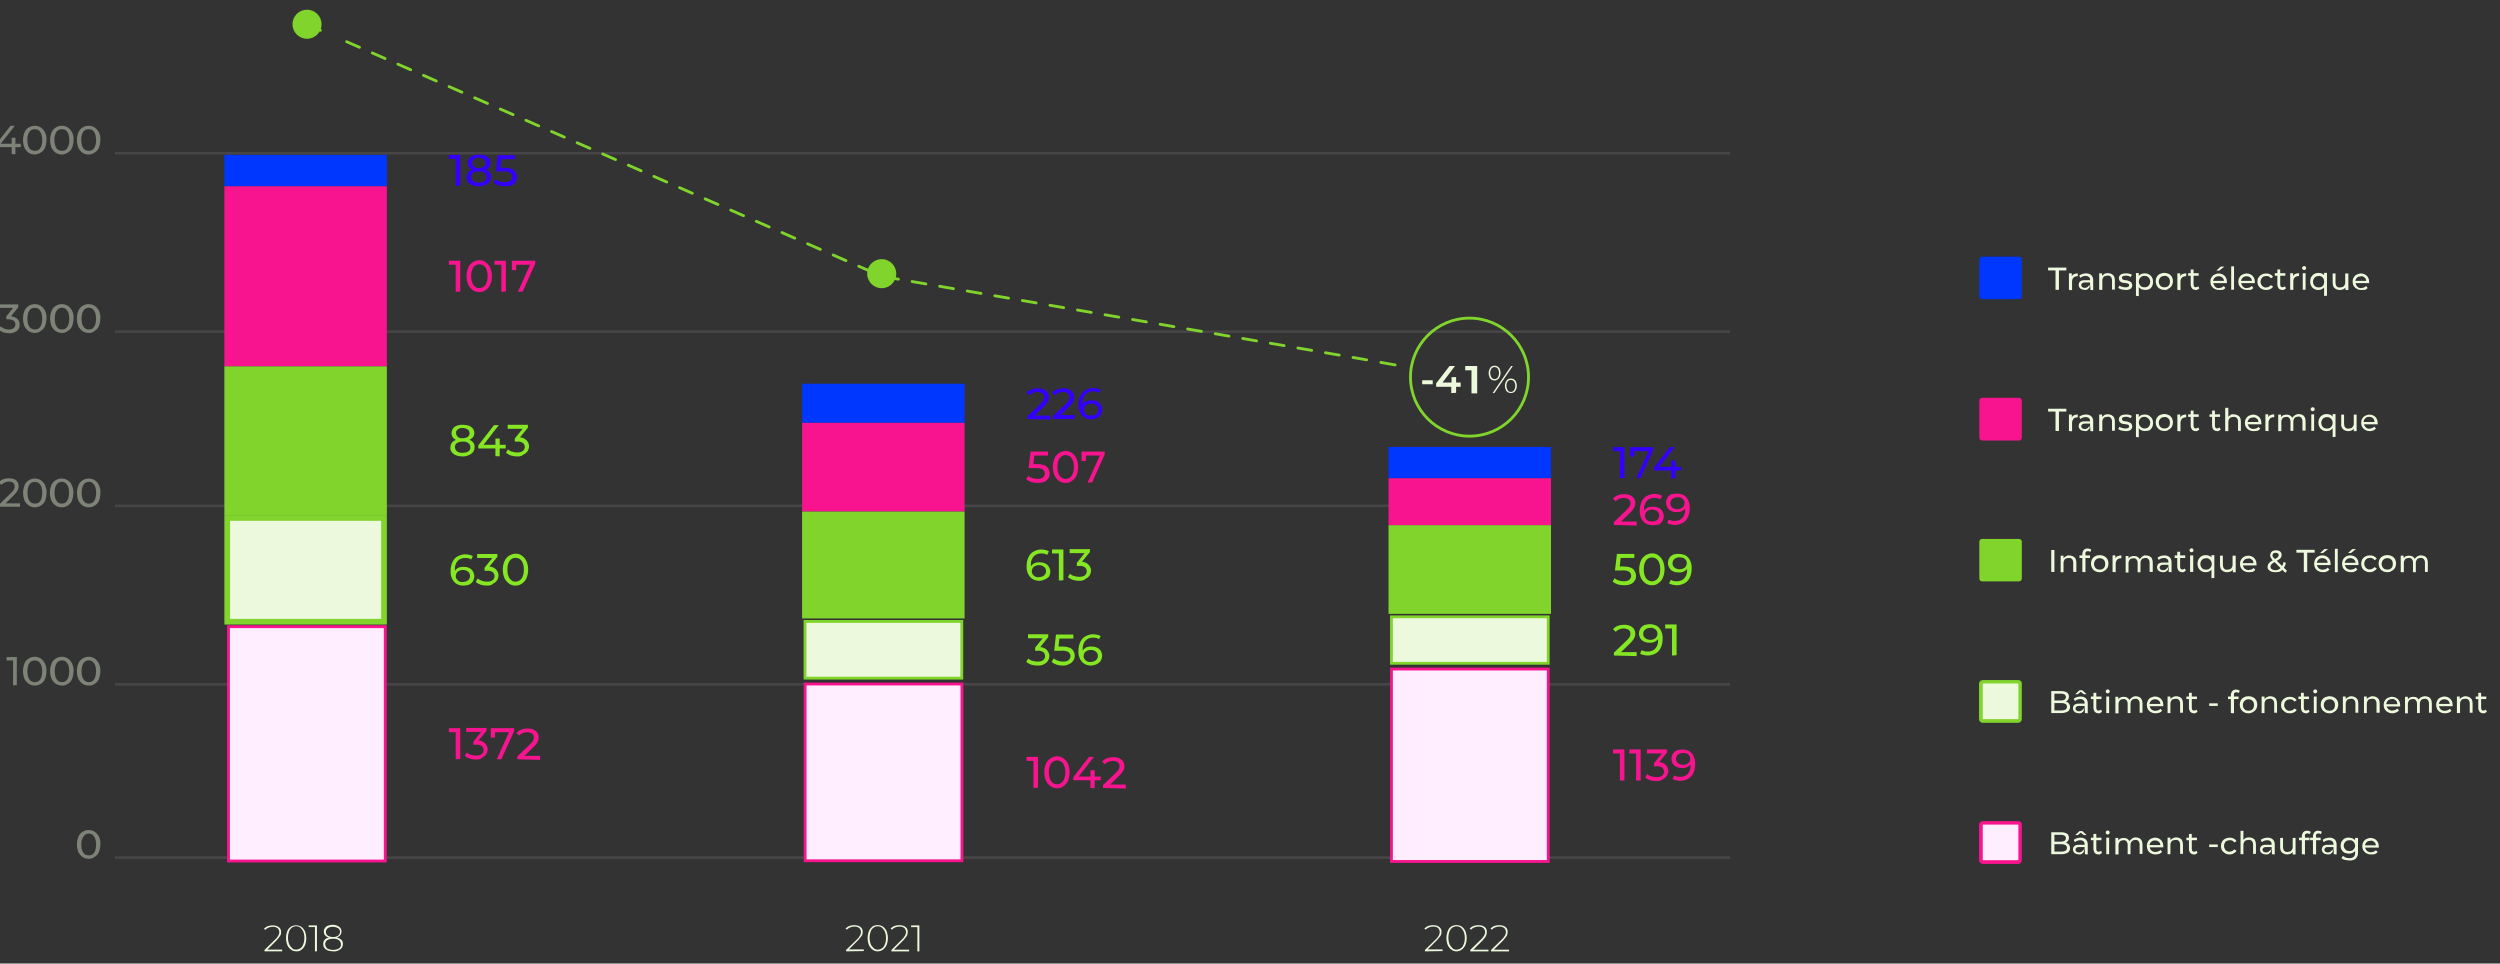 <?xml version="1.0" encoding="utf-8"?>
<!-- Generator: Adobe Illustrator 27.0.0, SVG Export Plug-In . SVG Version: 6.00 Build 0)  -->
<svg version="1.1" id="Calque_1" xmlns="http://www.w3.org/2000/svg" xmlns:xlink="http://www.w3.org/1999/xlink" x="0px" y="0px"
	 viewBox="0 0 877 338" style="enable-background:new 0 0 877 338;" xml:space="preserve">
<rect x="0" y="0" width="877" height="338" fill="#333333" stroke="none"/>
<style type="text/css">
	.st0{opacity:0.1;fill:#FFEEFF;enable-background:new    ;}
	.st1{opacity:0.4;}
	.st2{fill:#EDF9DD;}
	.st3{fill:#0037FF;}
	.st4{fill:#3300FF;}
	.st5{fill:#F7148E;}
	.st6{fill:#81D42C;}
	.st7{fill:#85E623;}
	.st8{fill:#FFEEFF;stroke:#F7148E;}
	.st9{fill:#EDF9DD;stroke:#81D42C;}
	.st10{fill:#FFEEFF;stroke:#F7148E;stroke-width:0.99;}
	.st11{fill:#EDF9DD;stroke:#81D42C;stroke-width:0.99;}
	.st12{fill:#FFEEFF;}
	.st13{fill:none;stroke:#81D42C;stroke-linecap:round;stroke-miterlimit:10;}
	.st14{fill:none;stroke:#81D42C;stroke-linecap:round;stroke-miterlimit:10;stroke-dasharray:4.904,4.904;}
</style>
<rect id="Rectangle_342" x="40.3" y="300.4" class="st0" width="566.6" height="0.9"/>
<rect id="Rectangle_343" x="40.3" y="239.6" class="st0" width="566.6" height="0.9"/>
<rect id="Rectangle_344" x="40.3" y="177" class="st0" width="501.3" height="0.9"/>
<rect id="Rectangle_345" x="40.3" y="115.9" class="st0" width="566.6" height="0.9"/>
<rect id="Rectangle_346" x="40.3" y="53.3" class="st0" width="566.6" height="0.9"/>
<g id="Groupe_180" transform="translate(1.03 225.669)" class="st1">
	<path id="Tracé_143" class="st2" d="M-1.1-47.9v-1l4-3.9c0.3-0.3,0.6-0.6,0.8-0.9c0.1-0.2,0.3-0.5,0.3-0.7
		c0.1-0.2,0.1-0.4,0.1-0.7c0-0.5-0.2-0.9-0.5-1.2c-0.5-0.3-1-0.5-1.6-0.4c-0.5,0-1,0.1-1.4,0.3c-0.4,0.2-0.8,0.5-1.1,0.8l-1-0.8
		c0.4-0.5,0.9-0.9,1.5-1.1c0.7-0.3,1.4-0.4,2.1-0.4c0.6,0,1.2,0.1,1.8,0.3c0.5,0.2,0.9,0.5,1.2,1c0.3,0.4,0.4,1,0.4,1.5
		c0,0.3,0,0.6-0.1,0.9c-0.1,0.4-0.3,0.7-0.5,1c-0.3,0.4-0.7,0.8-1,1.2l-3.6,3.5L0-49.1h6v1.2L-1.1-47.9z"/>
	<path id="Tracé_144" class="st2" d="M11.2-47.7c-0.7,0-1.5-0.2-2.1-0.6c-0.6-0.4-1.1-1-1.5-1.7c-0.7-1.8-0.7-3.7,0-5.5
		c0.3-0.7,0.8-1.3,1.5-1.7c0.6-0.4,1.3-0.6,2.1-0.6c0.7,0,1.5,0.2,2.1,0.6c0.6,0.4,1.2,1,1.5,1.8c0.4,0.9,0.6,1.8,0.5,2.7
		c0,0.9-0.2,1.9-0.5,2.7c-0.3,0.7-0.8,1.3-1.5,1.7C12.7-47.9,11.9-47.7,11.2-47.7z M11.2-49c0.5,0,1-0.1,1.4-0.4
		c0.4-0.3,0.7-0.8,0.9-1.3c0.4-1.4,0.4-2.8,0-4.2c-0.2-0.5-0.5-0.9-0.9-1.3c-0.4-0.3-0.9-0.4-1.4-0.4c-0.5,0-1,0.1-1.4,0.4
		c-0.4,0.3-0.7,0.8-0.9,1.3c-0.2,0.7-0.3,1.4-0.3,2.1c0,0.7,0.1,1.4,0.3,2.1c0.2,0.5,0.5,0.9,0.9,1.3C10.2-49.2,10.7-49,11.2-49z"/>
	<path id="Tracé_145" class="st2" d="M20.6-47.7c-0.7,0-1.5-0.2-2.1-0.6c-0.6-0.4-1.1-1-1.5-1.7c-0.7-1.8-0.7-3.7,0-5.5
		c0.3-0.7,0.8-1.3,1.5-1.7c0.6-0.4,1.3-0.6,2.1-0.6c0.7,0,1.5,0.2,2.1,0.6c0.6,0.4,1.2,1,1.5,1.8c0.4,0.9,0.6,1.8,0.5,2.7
		c0,0.9-0.2,1.9-0.5,2.7c-0.3,0.7-0.8,1.3-1.5,1.7C22.1-47.9,21.4-47.7,20.6-47.7z M20.6-49c0.5,0,1-0.1,1.4-0.4
		c0.4-0.3,0.7-0.8,0.9-1.3c0.4-1.4,0.4-2.8,0-4.2c-0.2-0.5-0.5-0.9-0.9-1.3c-0.8-0.6-1.9-0.6-2.7,0c-0.4,0.3-0.7,0.8-0.9,1.3
		c-0.2,0.7-0.3,1.4-0.3,2.1c0,0.7,0.1,1.4,0.3,2.1c0.2,0.5,0.5,0.9,0.9,1.3C19.7-49.2,20.1-49,20.6-49z"/>
	<path id="Tracé_146" class="st2" d="M30.1-47.7c-0.7,0-1.5-0.2-2.1-0.6c-0.6-0.4-1.1-1-1.5-1.7c-0.7-1.8-0.7-3.7,0-5.5
		c0.3-0.7,0.8-1.3,1.5-1.7c0.6-0.4,1.3-0.6,2.1-0.6c0.7,0,1.5,0.2,2.1,0.6c0.6,0.4,1.2,1,1.5,1.8c0.4,0.9,0.6,1.8,0.5,2.7
		c0,0.9-0.2,1.9-0.5,2.7c-0.3,0.7-0.8,1.3-1.5,1.7C31.6-47.9,30.8-47.7,30.1-47.7z M30.1-49c0.5,0,1-0.1,1.4-0.4
		c0.4-0.3,0.7-0.8,0.9-1.3c0.4-1.4,0.4-2.8,0-4.2c-0.2-0.5-0.5-0.9-0.9-1.3c-0.8-0.6-1.9-0.6-2.7,0c-0.4,0.3-0.7,0.8-0.9,1.3
		c-0.2,0.7-0.3,1.4-0.3,2.1c0,0.7,0.1,1.4,0.3,2.1c0.2,0.5,0.5,0.9,0.9,1.3C29.1-49.2,29.6-49,30.1-49z"/>
</g>
<g id="Groupe_181" transform="translate(0 101.921)" class="st1">
	<path id="Tracé_147" class="st2" d="M-1.4-50.3v-1l5.1-6.5h1.5l-5.1,6.5l-0.7-0.2h7.9v1.2L-1.4-50.3z M4.1-47.9v-2.4l0-1.2v-2.1
		h1.3v5.8L4.1-47.9L4.1-47.9z"/>
	<path id="Tracé_148" class="st2" d="M12.2-47.7c-0.7,0-1.5-0.2-2.1-0.6c-0.6-0.4-1.1-1-1.5-1.7c-0.7-1.8-0.7-3.7,0-5.5
		c0.3-0.7,0.8-1.3,1.5-1.7c0.6-0.4,1.3-0.6,2.1-0.6c0.7,0,1.5,0.2,2.1,0.6c0.6,0.4,1.1,1,1.5,1.7c0.4,0.9,0.6,1.8,0.5,2.7
		c0,0.9-0.2,1.9-0.5,2.7c-0.3,0.7-0.8,1.3-1.5,1.7C13.7-48,13-47.8,12.2-47.7z M12.2-49c0.5,0,1-0.1,1.4-0.4
		c0.4-0.3,0.7-0.8,0.9-1.3c0.2-0.7,0.4-1.4,0.3-2.1c0-0.7-0.1-1.4-0.3-2.1c-0.2-0.5-0.5-1-0.9-1.3c-0.4-0.3-0.9-0.4-1.4-0.4
		c-0.5,0-1,0.1-1.4,0.4c-0.4,0.3-0.7,0.8-0.9,1.3c-0.2,0.7-0.4,1.4-0.3,2.1c0,0.7,0.1,1.4,0.3,2.1c0.2,0.5,0.5,1,0.9,1.3
		C11.3-49.2,11.7-49,12.2-49z"/>
	<path id="Tracé_149" class="st2" d="M21.7-47.7c-0.7,0-1.5-0.2-2.1-0.6c-0.6-0.4-1.1-1-1.5-1.7c-0.7-1.8-0.7-3.7,0-5.5
		c0.3-0.7,0.8-1.3,1.5-1.7c0.6-0.4,1.3-0.6,2.1-0.6c0.7,0,1.5,0.2,2.1,0.6c0.6,0.4,1.1,1,1.5,1.7c0.4,0.9,0.6,1.8,0.5,2.7
		c0,0.9-0.2,1.9-0.5,2.7c-0.3,0.7-0.8,1.3-1.5,1.7C23.1-48,22.4-47.7,21.7-47.7z M21.7-49c0.5,0,1-0.1,1.4-0.4
		c0.4-0.3,0.7-0.8,0.9-1.3c0.2-0.7,0.4-1.4,0.3-2.1c0-0.7-0.1-1.4-0.3-2.1c-0.2-0.5-0.5-1-0.9-1.3c-0.4-0.3-0.9-0.4-1.4-0.4
		c-0.5,0-1,0.1-1.4,0.4c-0.4,0.3-0.7,0.8-0.9,1.3c-0.2,0.7-0.4,1.4-0.3,2.1c0,0.7,0.1,1.4,0.3,2.1c0.2,0.5,0.5,1,0.9,1.3
		C20.7-49.2,21.2-49,21.7-49z"/>
	<path id="Tracé_150" class="st2" d="M31.1-47.7c-0.7,0-1.5-0.2-2.1-0.6c-0.6-0.4-1.1-1-1.5-1.7c-0.7-1.8-0.7-3.7,0-5.5
		c0.3-0.7,0.8-1.3,1.5-1.7c0.6-0.4,1.3-0.6,2.1-0.6c0.7,0,1.5,0.2,2.1,0.6c0.6,0.4,1.1,1,1.5,1.7c0.4,0.9,0.6,1.8,0.5,2.7
		c0,0.9-0.2,1.9-0.5,2.7c-0.3,0.7-0.8,1.3-1.5,1.7C32.6-48,31.9-47.7,31.1-47.7z M31.1-49c0.5,0,1-0.1,1.4-0.4
		c0.4-0.3,0.7-0.8,0.9-1.3c0.2-0.7,0.4-1.4,0.3-2.1c0-0.7-0.1-1.4-0.3-2.1c-0.2-0.5-0.5-1-0.9-1.3c-0.4-0.3-0.9-0.4-1.4-0.4
		c-0.5,0-1,0.1-1.4,0.4c-0.4,0.3-0.7,0.8-0.9,1.3c-0.2,0.7-0.4,1.4-0.3,2.1c0,0.7,0.1,1.4,0.3,2.1c0.2,0.5,0.5,1,0.9,1.3
		C30.2-49.2,30.6-49,31.1-49z"/>
</g>
<g id="Groupe_182" transform="translate(0.901 164.591)" class="st1">
	<path id="Tracé_151" class="st2" d="M2.2-47.7c-0.7,0-1.4-0.1-2-0.3C-0.4-48.3-1-48.6-1.4-49l0.7-1.1c0.4,0.3,0.8,0.6,1.3,0.8
		C1.1-49.1,1.6-49,2.2-49c0.6,0,1.2-0.1,1.7-0.5c0.4-0.3,0.6-0.8,0.6-1.3c0-0.5-0.2-1-0.6-1.3c-0.6-0.3-1.2-0.5-1.9-0.5H1.3v-1
		l2.9-3.6l0.2,0.6H-1v-1.2h6.5v1l-2.9,3.6l-0.7-0.4h0.5c1-0.1,1.9,0.2,2.7,0.8C5.7-52.3,6-51.5,6-50.7c0,0.5-0.1,1.1-0.4,1.5
		c-0.3,0.5-0.7,0.9-1.3,1.1C3.7-47.8,3-47.6,2.2-47.7L2.2-47.7z"/>
	<path id="Tracé_152" class="st2" d="M11.3-47.8c-0.7,0-1.5-0.2-2.1-0.6c-0.6-0.4-1.1-1-1.5-1.7c-0.7-1.8-0.7-3.7,0-5.5
		c0.3-0.7,0.8-1.3,1.5-1.7c0.6-0.4,1.3-0.6,2.1-0.6c0.7,0,1.5,0.2,2.1,0.6c0.6,0.4,1.2,1,1.5,1.7c0.4,0.9,0.6,1.8,0.5,2.7
		c0,0.9-0.2,1.9-0.5,2.7c-0.3,0.7-0.8,1.3-1.5,1.7C12.8-48,12.1-47.8,11.3-47.8z M11.3-49c0.5,0,1-0.1,1.4-0.4
		c0.4-0.3,0.7-0.8,0.9-1.3c0.4-1.4,0.4-2.8,0-4.2c-0.2-0.5-0.5-0.9-0.9-1.3c-0.4-0.3-0.9-0.4-1.4-0.4c-0.5,0-1,0.1-1.4,0.4
		c-0.4,0.3-0.7,0.8-0.9,1.3c-0.2,0.7-0.3,1.4-0.3,2.1c0,0.7,0.1,1.4,0.3,2.1c0.2,0.5,0.5,0.9,0.9,1.3C10.3-49.2,10.8-49,11.3-49
		L11.3-49z"/>
	<path id="Tracé_153" class="st2" d="M20.8-47.8c-0.7,0-1.5-0.2-2.1-0.6c-0.6-0.4-1.1-1-1.5-1.7c-0.7-1.8-0.7-3.7,0-5.5
		c0.3-0.7,0.8-1.3,1.5-1.7c0.6-0.4,1.3-0.6,2.1-0.6c0.7,0,1.5,0.2,2.1,0.6c0.6,0.4,1.1,1,1.5,1.7c0.4,0.9,0.6,1.8,0.5,2.7
		c0,0.9-0.2,1.9-0.5,2.7c-0.3,0.7-0.8,1.3-1.5,1.7C22.2-48,21.5-47.7,20.8-47.8z M20.8-49c0.5,0,1-0.1,1.4-0.4
		c0.4-0.3,0.7-0.8,0.9-1.3c0.4-1.4,0.4-2.8,0-4.2c-0.2-0.5-0.5-0.9-0.9-1.3c-0.8-0.6-1.9-0.6-2.7,0c-0.4,0.3-0.7,0.8-0.9,1.3
		c-0.2,0.7-0.3,1.4-0.3,2.1c0,0.7,0.1,1.4,0.3,2.1c0.2,0.5,0.5,0.9,0.9,1.3C19.8-49.2,20.3-49,20.8-49L20.8-49z"/>
	<path id="Tracé_154" class="st2" d="M30.2-47.8c-0.7,0-1.5-0.2-2.1-0.6c-0.6-0.4-1.1-1-1.5-1.7c-0.7-1.8-0.7-3.7,0-5.5
		c0.3-0.7,0.8-1.3,1.5-1.7c0.6-0.4,1.3-0.6,2.1-0.6c0.7,0,1.5,0.2,2.1,0.6c0.6,0.4,1.2,1,1.5,1.7c0.4,0.9,0.6,1.8,0.5,2.7
		c0,0.9-0.2,1.9-0.5,2.7c-0.3,0.7-0.8,1.3-1.5,1.7C31.7-48,31-47.7,30.2-47.8z M30.2-49c0.5,0,1-0.1,1.4-0.4
		c0.4-0.3,0.7-0.8,0.9-1.3c0.4-1.4,0.4-2.8,0-4.2c-0.2-0.5-0.5-0.9-0.9-1.3c-0.8-0.6-1.9-0.6-2.7,0c-0.4,0.3-0.7,0.8-0.9,1.3
		c-0.2,0.7-0.3,1.4-0.3,2.1c0,0.7,0.1,1.4,0.3,2.1c0.2,0.5,0.5,0.9,0.9,1.3C29.2-49.2,29.7-49,30.2-49L30.2-49z"/>
</g>
<g id="Groupe_183" transform="translate(3.796 288.295)" class="st1">
	<path id="Tracé_155" class="st2" d="M0.8-47.9v-9.4l0.6,0.7h-2.9v-1.2h3.6v9.9L0.8-47.9z"/>
	<path id="Tracé_156" class="st2" d="M8.4-47.8c-0.7,0-1.5-0.2-2.1-0.6c-0.6-0.4-1.1-1-1.5-1.7c-0.7-1.8-0.7-3.7,0-5.5
		c0.3-0.7,0.8-1.3,1.5-1.7c0.6-0.4,1.3-0.6,2.1-0.6c0.7,0,1.5,0.2,2.1,0.6c0.6,0.4,1.1,1,1.5,1.8c0.4,0.9,0.6,1.8,0.5,2.7
		c0,0.9-0.2,1.9-0.5,2.7c-0.3,0.7-0.8,1.3-1.5,1.7C9.9-48,9.2-47.8,8.4-47.8z M8.4-49c0.5,0,1-0.1,1.4-0.4c0.4-0.3,0.7-0.8,0.9-1.3
		c0.4-1.4,0.4-2.8,0-4.2c-0.2-0.5-0.5-0.9-0.9-1.3c-0.4-0.3-0.9-0.4-1.4-0.4c-0.5,0-1,0.1-1.4,0.4c-0.4,0.3-0.7,0.8-0.9,1.3
		c-0.2,0.7-0.3,1.4-0.3,2.1c0,0.7,0.1,1.4,0.3,2.1c0.2,0.5,0.5,0.9,0.9,1.3C7.5-49.2,7.9-49,8.4-49L8.4-49z"/>
	<path id="Tracé_157" class="st2" d="M17.9-47.8c-0.7,0-1.5-0.2-2.1-0.6c-0.6-0.4-1.1-1-1.5-1.7c-0.7-1.8-0.7-3.7,0-5.5
		c0.3-0.7,0.8-1.3,1.5-1.7c0.6-0.4,1.3-0.6,2.1-0.6c0.7,0,1.5,0.2,2.1,0.6c0.6,0.4,1.2,1,1.5,1.8c0.4,0.9,0.6,1.8,0.5,2.7
		c0,0.9-0.2,1.9-0.5,2.7c-0.3,0.7-0.8,1.3-1.5,1.7C19.3-48,18.6-47.7,17.9-47.8z M17.9-49c0.5,0,1-0.1,1.4-0.4
		c0.4-0.3,0.7-0.8,0.9-1.3c0.4-1.4,0.4-2.8,0-4.2c-0.2-0.5-0.5-0.9-0.9-1.3c-0.8-0.6-1.9-0.6-2.7,0c-0.4,0.3-0.7,0.8-0.9,1.3
		c-0.2,0.7-0.3,1.4-0.3,2.1c0,0.7,0.1,1.4,0.3,2.1c0.2,0.5,0.5,0.9,0.9,1.3C16.9-49.2,17.4-49,17.9-49L17.9-49z"/>
	<path id="Tracé_158" class="st2" d="M27.3-47.8c-0.7,0-1.5-0.2-2.1-0.6c-0.6-0.4-1.1-1-1.5-1.7c-0.7-1.8-0.7-3.7,0-5.5
		c0.3-0.7,0.8-1.3,1.5-1.7c0.6-0.4,1.3-0.6,2.1-0.6c0.7,0,1.5,0.2,2.1,0.6c0.6,0.4,1.1,1,1.5,1.8c0.4,0.9,0.6,1.8,0.5,2.7
		c0,0.9-0.2,1.9-0.5,2.7c-0.3,0.7-0.8,1.3-1.5,1.7C28.8-48,28.1-47.7,27.3-47.8z M27.3-49c0.5,0,1-0.1,1.4-0.4
		c0.4-0.3,0.7-0.8,0.9-1.3c0.4-1.4,0.4-2.8,0-4.2c-0.2-0.5-0.5-0.9-0.9-1.3c-0.8-0.6-1.9-0.6-2.7,0c-0.4,0.3-0.7,0.8-0.9,1.3
		c-0.2,0.7-0.3,1.4-0.3,2.1c0,0.7,0.1,1.4,0.3,2.1c0.2,0.5,0.5,0.9,0.9,1.3C26.4-49.2,26.8-49,27.3-49L27.3-49z"/>
</g>
<g id="Groupe_184" transform="translate(28.511 349.074)" class="st1">
	<path id="Tracé_159" class="st2" d="M2.6-47.8c-0.7,0-1.5-0.2-2.1-0.6c-0.6-0.4-1.1-1-1.5-1.7c-0.7-1.8-0.7-3.7,0-5.5
		c0.3-0.7,0.8-1.3,1.5-1.7c0.6-0.4,1.3-0.6,2.1-0.6c0.7,0,1.5,0.2,2.1,0.6c0.6,0.4,1.1,1,1.5,1.7c0.4,0.9,0.6,1.8,0.5,2.7
		c0,0.9-0.2,1.9-0.5,2.7c-0.3,0.7-0.8,1.3-1.5,1.7C4.1-48,3.4-47.8,2.6-47.8z M2.6-49c0.5,0,1-0.1,1.4-0.4c0.4-0.3,0.7-0.8,0.9-1.3
		c0.4-1.4,0.4-2.8,0-4.2c-0.2-0.5-0.5-0.9-0.9-1.3c-0.8-0.6-1.9-0.6-2.7,0c-0.4,0.3-0.7,0.8-0.9,1.3C0.1-54.3,0-53.6,0-52.8
		c0,0.7,0.1,1.4,0.3,2.1c0.2,0.5,0.5,0.9,0.9,1.3C1.6-49.2,2.1-49,2.6-49L2.6-49z"/>
</g>
<g id="Groupe_226" transform="translate(80.111 112.151)">
	<g id="Groupe_186" transform="translate(0 0)">
		<rect id="Rectangle_347" x="-1.4" y="-57.8" class="st3" width="57" height="11"/>
		<g id="Groupe_185" transform="translate(78.752)">
			<path id="Tracé_160" class="st4" d="M1-46.9v-10.2l0.7,0.7h-3.1v-1.4h4v10.8L1-46.9L1-46.9z"/>
			<path id="Tracé_161" class="st4" d="M9.1-46.8c-0.8,0-1.5-0.1-2.3-0.4c-0.6-0.2-1.1-0.6-1.5-1.1C5-48.8,4.8-49.4,4.8-50
				c0-0.6,0.2-1.2,0.5-1.6c0.4-0.5,0.9-0.8,1.5-1C7.5-52.9,8.3-53,9.1-53c0.8,0,1.6,0.1,2.3,0.3c0.6,0.2,1.1,0.5,1.5,1
				c0.4,0.5,0.5,1,0.5,1.6c0,0.6-0.2,1.2-0.5,1.7c-0.4,0.5-0.9,0.9-1.5,1.1C10.7-46.9,9.9-46.8,9.1-46.8L9.1-46.8z M9.1-52.2
				c-0.7,0-1.4-0.1-2.1-0.3c-0.5-0.2-1-0.5-1.3-1c-0.3-0.4-0.5-1-0.5-1.5c0-0.6,0.2-1.1,0.5-1.6c0.4-0.5,0.8-0.8,1.4-1
				c0.7-0.2,1.4-0.4,2.1-0.3c0.7,0,1.4,0.1,2.1,0.3c0.5,0.2,1,0.6,1.4,1c0.3,0.5,0.5,1,0.5,1.6c0,0.5-0.2,1.1-0.5,1.5
				c-0.3,0.4-0.8,0.8-1.4,1C10.6-52.3,9.8-52.1,9.1-52.2L9.1-52.2z M9.1-48.1c0.7,0,1.4-0.1,2-0.5c0.5-0.3,0.8-0.9,0.7-1.5
				c0-0.6-0.3-1.1-0.7-1.4c-0.6-0.4-1.3-0.6-2-0.5c-0.7,0-1.4,0.1-2,0.5c-0.5,0.3-0.7,0.8-0.7,1.4c0,0.6,0.3,1.1,0.7,1.5
				C7.7-48.2,8.4-48,9.1-48.1z M9.1-53.2c0.6,0,1.3-0.1,1.8-0.5c0.4-0.3,0.7-0.8,0.6-1.3c0-0.5-0.2-1-0.7-1.3
				c-0.5-0.3-1.1-0.5-1.7-0.5c-0.6,0-1.2,0.1-1.7,0.5c-0.4,0.3-0.7,0.8-0.6,1.3c0,0.5,0.2,1,0.6,1.3C7.9-53.3,8.5-53.1,9.1-53.2z"/>
			<path id="Tracé_162" class="st4" d="M18.3-46.8c-0.8,0-1.5-0.1-2.2-0.3c-0.6-0.2-1.2-0.5-1.8-1l0.7-1.2c0.4,0.4,0.9,0.7,1.4,0.8
				c0.6,0.2,1.2,0.3,1.8,0.3c0.7,0,1.3-0.2,1.9-0.5c0.4-0.3,0.7-0.9,0.7-1.4c0-0.4-0.1-0.7-0.3-1c-0.2-0.3-0.6-0.6-1-0.7
				c-0.6-0.2-1.3-0.3-2-0.2h-2.4l0.6-5.7h6.1v1.4h-5.5l0.8-0.8l-0.5,4.5l-0.8-0.7H18c0.9,0,1.8,0.1,2.6,0.4c0.6,0.2,1.1,0.6,1.4,1.2
				c0.3,0.5,0.5,1.1,0.5,1.7c0,0.6-0.1,1.2-0.5,1.7c-0.3,0.5-0.8,1-1.4,1.2C19.9-46.9,19.2-46.8,18.3-46.8L18.3-46.8z"/>
		</g>
	</g>
	<g id="Groupe_188" transform="translate(0 11.11)">
		<rect id="Rectangle_348" x="-1.4" y="-57.9" class="st5" width="57" height="63.2"/>
		<g id="Groupe_187" transform="translate(78.752 26.014)">
			<path id="Tracé_163" class="st5" d="M1-46.9v-10.2l0.7,0.7h-3.1v-1.4h4v10.8L1-46.9L1-46.9z"/>
			<path id="Tracé_164" class="st5" d="M9.3-46.8c-0.8,0-1.6-0.2-2.3-0.7c-0.7-0.5-1.2-1.1-1.6-1.9c-0.8-1.9-0.8-4.1,0-6
				c0.3-0.8,0.9-1.4,1.6-1.9c0.7-0.4,1.5-0.7,2.3-0.7c0.8,0,1.6,0.2,2.2,0.7c0.7,0.5,1.2,1.1,1.6,1.9c0.8,1.9,0.8,4.1,0,6
				c-0.3,0.8-0.9,1.4-1.6,1.9C10.9-47,10.1-46.8,9.3-46.8z M9.3-48.2c0.5,0,1.1-0.2,1.5-0.5c0.5-0.4,0.8-0.8,1-1.4
				c0.3-0.7,0.4-1.5,0.4-2.3c0-0.8-0.1-1.6-0.4-2.3c-0.2-0.6-0.5-1-1-1.4c-0.9-0.6-2.1-0.6-3,0c-0.5,0.4-0.8,0.8-1,1.4
				c-0.3,0.7-0.4,1.5-0.4,2.3c0,0.8,0.1,1.6,0.4,2.3c0.2,0.6,0.5,1,1,1.4C8.3-48.3,8.8-48.2,9.3-48.2L9.3-48.2z"/>
			<path id="Tracé_165" class="st5" d="M17-46.9v-10.2l0.7,0.7h-3.1v-1.4h4v10.8L17-46.9L17-46.9z"/>
			<path id="Tracé_166" class="st5" d="M22.8-46.9l4.6-10.2l0.4,0.7h-6.4l0.8-0.8v2.7h-1.5v-3.3h8.2v1l-4.4,9.8L22.8-46.9
				L22.8-46.9z"/>
		</g>
	</g>
	<g id="Groupe_190" transform="translate(0 74.273)">
		<rect id="Rectangle_349" x="-1.4" y="-57.9" class="st6" width="57" height="52.2"/>
		<g id="Groupe_189" transform="translate(79.286 20.501)">
			<path id="Tracé_167" class="st7" d="M2.9-46.8c-0.8,0-1.5-0.1-2.3-0.4c-0.6-0.2-1.1-0.6-1.5-1.1c-0.4-0.5-0.6-1.1-0.5-1.7
				c0-0.6,0.2-1.2,0.5-1.6c0.4-0.5,0.9-0.8,1.5-1C1.3-52.9,2.1-53,2.8-53c0.8,0,1.6,0.1,2.3,0.3c0.6,0.2,1.1,0.5,1.5,1
				c0.4,0.5,0.5,1,0.5,1.6c0,0.6-0.2,1.2-0.5,1.7c-0.4,0.5-0.9,0.9-1.5,1.1C4.4-46.9,3.6-46.8,2.9-46.8L2.9-46.8z M2.9-52.2
				c-0.7,0-1.4-0.1-2.1-0.3c-0.5-0.2-1-0.5-1.3-1C-0.9-53.9-1-54.4-1-55c0-0.6,0.2-1.1,0.5-1.6c0.4-0.5,0.8-0.8,1.4-1
				c0.7-0.2,1.4-0.4,2.1-0.3c0.7,0,1.4,0.1,2.1,0.3c0.5,0.2,1,0.6,1.4,1c0.3,0.5,0.5,1,0.5,1.6c0,0.5-0.2,1.1-0.5,1.5
				C6-53,5.5-52.7,5-52.5C4.3-52.2,3.6-52.1,2.9-52.2L2.9-52.2z M2.9-48.1c0.7,0,1.4-0.1,2-0.5c0.5-0.3,0.8-0.9,0.7-1.5
				c0-0.6-0.3-1.1-0.7-1.4c-0.6-0.4-1.3-0.6-2-0.5c-0.7,0-1.4,0.1-2,0.5c-0.5,0.3-0.7,0.8-0.7,1.4c0,0.6,0.3,1.1,0.7,1.5
				C1.5-48.2,2.2-48,2.9-48.1z M2.9-53.2c0.6,0,1.3-0.1,1.8-0.5c0.4-0.3,0.7-0.8,0.6-1.3c0-0.5-0.2-1-0.7-1.3
				c-0.5-0.3-1.1-0.5-1.7-0.5c-0.6,0-1.2,0.1-1.7,0.5c-0.4,0.3-0.7,0.8-0.6,1.3c0,0.5,0.2,1,0.6,1.3C1.6-53.3,2.2-53.1,2.9-53.2
				L2.9-53.2z"/>
			<path id="Tracé_168" class="st7" d="M8.4-49.6v-1.1l5.5-7.1h1.7l-5.5,7.1l-0.8-0.2H18v1.3H8.4z M14.4-46.9v-2.6l0-1.3v-2.3h1.5
				v6.3C15.9-46.9,14.4-46.9,14.4-46.9L14.4-46.9z"/>
			<path id="Tracé_169" class="st7" d="M22.1-46.8c-0.8,0-1.5-0.1-2.2-0.3c-0.6-0.2-1.2-0.5-1.8-1l0.7-1.2c0.4,0.4,0.9,0.7,1.4,0.8
				c0.6,0.2,1.2,0.3,1.9,0.3c0.7,0,1.3-0.1,1.9-0.5c0.4-0.3,0.7-0.9,0.7-1.4c0-0.5-0.2-1-0.6-1.4c-0.6-0.4-1.3-0.6-2-0.5h-0.9v-1.1
				l3.2-4l0.2,0.6h-5.9v-1.4h7.1v1l-3.2,3.9l-0.8-0.5h0.5c1.1-0.1,2.1,0.2,2.9,0.9c0.6,0.6,1,1.4,1,2.2c0,0.6-0.2,1.2-0.5,1.7
				c-0.3,0.5-0.8,0.9-1.4,1.2C23.6-46.9,22.9-46.8,22.1-46.8L22.1-46.8z"/>
		</g>
	</g>
	<g id="Groupe_193" transform="translate(0 126.449)">
		<g id="Groupe_191">
			<rect id="Rectangle_350" x="-0.4" y="-56.9" class="st2" width="55" height="36.4"/>
			<path id="Tracé_170" class="st6" d="M53.6-55.9v34.4h-53v-34.4H53.6 M55.6-57.9h-57v38.4h57V-57.9L55.6-57.9z"/>
		</g>
		<g id="Groupe_192" transform="translate(79.373 13.64)">
			<path id="Tracé_171" class="st7" d="M3.1-46.8c-0.9,0-1.7-0.2-2.4-0.6c-0.7-0.4-1.2-1.1-1.6-1.8c-0.4-0.9-0.6-1.9-0.5-2.9
				c0-1.1,0.2-2.1,0.7-3.1c0.4-0.8,1-1.5,1.8-1.9c0.8-0.4,1.7-0.7,2.6-0.7c0.5,0,1,0.1,1.5,0.2c0.4,0.1,0.8,0.2,1.2,0.5L5.8-56
				c-0.3-0.2-0.6-0.3-1-0.4c-0.4-0.1-0.8-0.1-1.1-0.1c-1,0-1.9,0.3-2.6,1c-0.7,0.8-1.1,1.9-1,3c0,0.3,0,0.5,0,0.8
				c0,0.3,0.1,0.6,0.2,0.9l-0.5-0.5c0.3-0.9,1-1.7,1.9-1.9c0.5-0.2,1-0.2,1.5-0.2c0.7,0,1.3,0.1,1.9,0.4c0.5,0.2,1,0.6,1.3,1.2
				c0.3,0.5,0.5,1.1,0.5,1.7c0,0.6-0.2,1.3-0.5,1.8c-0.3,0.5-0.8,0.9-1.4,1.2C4.4-47,3.8-46.8,3.1-46.8L3.1-46.8z M3-48.1
				c0.4,0,0.9-0.1,1.3-0.3c0.3-0.2,0.6-0.4,0.8-0.7c0.2-0.3,0.3-0.7,0.3-1.1c0-0.6-0.2-1.1-0.7-1.5c-0.5-0.4-1.2-0.6-1.8-0.6
				c-0.5,0-0.9,0.1-1.3,0.3c-0.4,0.2-0.7,0.4-0.9,0.8c-0.2,0.3-0.3,0.7-0.3,1.1c0,0.4,0.1,0.7,0.3,1c0.2,0.3,0.5,0.6,0.9,0.8
				C2-48.1,2.5-48,3-48.1L3-48.1z"/>
			<path id="Tracé_172" class="st7" d="M11.4-46.8c-0.8,0-1.5-0.1-2.2-0.3c-0.6-0.2-1.2-0.5-1.8-1l0.7-1.2C8.5-49,9-48.7,9.5-48.5
				c0.6,0.2,1.2,0.3,1.9,0.3c0.7,0,1.3-0.1,1.9-0.5c0.4-0.3,0.7-0.9,0.7-1.4c0-0.5-0.2-1-0.6-1.4c-0.6-0.4-1.3-0.6-2-0.5h-0.9v-1.1
				l3.2-4l0.2,0.6H7.9v-1.4h7.1v1l-3.2,3.9l-0.8-0.5h0.5c1.1-0.1,2.1,0.2,2.9,0.9c0.6,0.6,1,1.4,1,2.2c0,0.6-0.2,1.2-0.5,1.7
				c-0.3,0.5-0.8,0.9-1.4,1.2C13-46.9,12.2-46.8,11.4-46.8L11.4-46.8z"/>
			<path id="Tracé_173" class="st7" d="M21.4-46.8c-0.8,0-1.6-0.2-2.3-0.7c-0.7-0.5-1.2-1.1-1.6-1.9c-0.8-1.9-0.8-4.1,0-6
				c0.3-0.8,0.9-1.4,1.6-1.9c0.7-0.4,1.5-0.7,2.3-0.7c0.8,0,1.6,0.2,2.2,0.7c0.7,0.5,1.2,1.1,1.6,1.9c0.8,1.9,0.8,4.1,0,6
				c-0.3,0.8-0.9,1.4-1.6,1.9C22.9-47,22.1-46.8,21.4-46.8z M21.4-48.2c0.5,0,1.1-0.2,1.5-0.5c0.5-0.4,0.8-0.8,1-1.4
				c0.3-0.7,0.4-1.5,0.4-2.3c0-0.8-0.1-1.6-0.4-2.3c-0.2-0.6-0.5-1-1-1.4c-0.9-0.6-2.1-0.6-3,0c-0.5,0.4-0.8,0.8-1,1.4
				c-0.3,0.7-0.4,1.5-0.4,2.3c0,0.8,0.1,1.6,0.4,2.3c0.2,0.6,0.5,1,1,1.4C20.3-48.3,20.8-48.2,21.4-48.2L21.4-48.2z"/>
		</g>
	</g>
	<g id="Groupe_196" transform="translate(1.437 165.588)">
		<rect id="Groupe_194" x="-1.4" y="-57.9" class="st8" width="55" height="82.2"/>
		<g id="Groupe_195" transform="translate(77.315 35.518)">
			<path id="Tracé_175" class="st5" d="M1-46.9v-10.2l0.7,0.7h-3.1v-1.4h4V-47L1-46.9L1-46.9z"/>
			<path id="Tracé_176" class="st5" d="M8.2-46.8c-0.8,0-1.5-0.1-2.2-0.3c-0.6-0.2-1.2-0.5-1.8-1l0.7-1.2c0.4,0.4,0.9,0.7,1.4,0.8
				c0.6,0.2,1.2,0.3,1.9,0.3c0.7,0,1.3-0.1,1.9-0.5c0.4-0.3,0.7-0.9,0.7-1.4c0-0.5-0.2-1-0.6-1.4c-0.6-0.4-1.3-0.6-2-0.5H7.2v-1.1
				l3.2-4l0.2,0.6H4.7v-1.4h7.1v1l-3.2,3.9l-0.8-0.5h0.5c1.1-0.1,2.1,0.2,2.9,0.9c0.6,0.6,1,1.4,1,2.2c0,0.6-0.2,1.2-0.5,1.7
				c-0.3,0.5-0.8,0.9-1.4,1.2C9.8-46.9,9-46.8,8.2-46.8L8.2-46.8z"/>
			<path id="Tracé_177" class="st5" d="M15.4-46.9L20-57.1l0.4,0.7H14l0.8-0.8v2.7h-1.5v-3.3h8.2v1L17-46.9L15.4-46.9L15.4-46.9z"
				/>
			<path id="Tracé_178" class="st5" d="M22.6-46.9v-1l4.4-4.2c0.3-0.3,0.6-0.6,0.9-1c0.2-0.2,0.3-0.5,0.4-0.8
				c0.1-0.2,0.1-0.5,0.1-0.7c0-0.5-0.2-1-0.6-1.3c-0.5-0.3-1.1-0.5-1.7-0.5c-0.5,0-1.1,0.1-1.6,0.3c-0.5,0.2-0.9,0.5-1.2,0.9l-1-0.9
				c0.4-0.5,1-1,1.7-1.2c0.7-0.3,1.5-0.4,2.3-0.4c0.7,0,1.3,0.1,2,0.4c0.5,0.2,1,0.6,1.3,1c0.3,0.5,0.5,1,0.5,1.6c0,0.4,0,0.7-0.1,1
				c-0.1,0.4-0.3,0.8-0.5,1.1c-0.3,0.5-0.7,0.9-1.1,1.3l-3.9,3.8l-0.4-0.6h6.5v1.4L22.6-46.9L22.6-46.9z"/>
		</g>
	</g>
</g>
<g id="Groupe_209" transform="translate(282.773 192.513)">
	<g id="Groupe_198" transform="translate(0)">
		<rect id="Rectangle_352" x="-1.4" y="-57.9" class="st3" width="57" height="13.7"/>
		<g id="Groupe_197" transform="translate(78.773 1.392)">
			<path id="Tracé_179" class="st4" d="M-1.1-46.9v-1l4.4-4.2c0.3-0.3,0.6-0.6,0.9-1c0.2-0.2,0.3-0.5,0.4-0.8
				c0.1-0.2,0.1-0.5,0.1-0.7c0-0.5-0.2-1-0.6-1.3c-0.5-0.3-1.1-0.5-1.7-0.5c-0.5,0-1.1,0.1-1.6,0.3c-0.5,0.2-0.9,0.5-1.2,0.9l-1-0.9
				c0.4-0.5,1-1,1.7-1.2c0.7-0.3,1.5-0.4,2.3-0.4c0.7,0,1.3,0.1,2,0.4c0.5,0.2,1,0.6,1.3,1c0.3,0.5,0.5,1,0.5,1.6c0,0.4,0,0.7-0.1,1
				c-0.1,0.4-0.3,0.8-0.5,1.1c-0.3,0.5-0.7,0.9-1.1,1.3l-3.9,3.8l-0.4-0.6h6.5v1.4L-1.1-46.9L-1.1-46.9z"/>
			<path id="Tracé_180" class="st4" d="M7.8-46.9v-1l4.4-4.2c0.3-0.3,0.6-0.6,0.9-1c0.2-0.2,0.3-0.5,0.4-0.8
				c0.1-0.2,0.1-0.5,0.1-0.7c0-0.5-0.2-1-0.6-1.3c-0.5-0.3-1.1-0.5-1.7-0.5c-0.5,0-1.1,0.1-1.6,0.3c-0.5,0.2-0.9,0.5-1.2,0.9l-1-0.9
				c0.4-0.5,1-1,1.7-1.2c0.7-0.3,1.5-0.4,2.3-0.4c0.7,0,1.3,0.1,2,0.4c0.5,0.2,1,0.6,1.3,1c0.3,0.5,0.5,1,0.5,1.6c0,0.4,0,0.7-0.1,1
				c-0.1,0.4-0.3,0.8-0.5,1.1c-0.3,0.5-0.7,0.9-1.1,1.3l-3.9,3.8L9-48.3h6.5v1.4L7.8-46.9L7.8-46.9z"/>
			<path id="Tracé_181" class="st4" d="M21.3-46.8c-0.9,0-1.7-0.2-2.4-0.6c-0.7-0.4-1.2-1.1-1.6-1.8c-0.4-0.9-0.6-1.9-0.5-2.9
				c0-1.1,0.2-2.1,0.7-3.1c0.4-0.8,1-1.5,1.8-1.9c0.8-0.4,1.7-0.7,2.6-0.7c0.5,0,1,0.1,1.5,0.2c0.4,0.1,0.8,0.2,1.2,0.5L24-56.1
				c-0.3-0.2-0.6-0.3-1-0.4c-0.4-0.1-0.8-0.1-1.1-0.1c-1,0-1.9,0.3-2.6,1c-0.7,0.8-1.1,1.9-1,3c0,0.3,0,0.5,0,0.8
				c0,0.3,0.1,0.6,0.2,0.9L18-51.4c0.3-0.9,1-1.7,1.9-1.9c0.5-0.2,1-0.2,1.5-0.2c0.7,0,1.3,0.1,1.9,0.4c0.5,0.2,1,0.6,1.3,1.2
				c0.3,0.5,0.5,1.1,0.5,1.7c0,0.6-0.2,1.3-0.5,1.8c-0.3,0.5-0.8,0.9-1.4,1.2C22.7-47,22-46.8,21.3-46.8L21.3-46.8z M21.3-48.1
				c0.4,0,0.9-0.1,1.3-0.3c0.3-0.2,0.6-0.4,0.8-0.7c0.2-0.3,0.3-0.7,0.3-1.1c0-0.6-0.2-1.1-0.7-1.5c-0.5-0.4-1.2-0.6-1.8-0.6
				c-0.5,0-0.9,0.1-1.3,0.3c-0.4,0.2-0.7,0.4-0.9,0.8c-0.2,0.3-0.3,0.7-0.3,1.1c0,0.4,0.1,0.7,0.3,1c0.2,0.3,0.5,0.6,0.9,0.8
				C20.3-48.2,20.7-48.1,21.3-48.1L21.3-48.1z"/>
		</g>
	</g>
	<g id="Groupe_200" transform="translate(0 13.725)">
		<rect id="Rectangle_353" x="-1.4" y="-57.9" class="st5" width="57" height="31.1"/>
		<g id="Groupe_199" transform="translate(78.752 9.973)">
			<path id="Tracé_182" class="st5" d="M2.5-46.8c-0.8,0-1.5-0.1-2.2-0.3c-0.6-0.2-1.2-0.5-1.8-1l0.7-1.2c0.4,0.4,0.9,0.7,1.4,0.8
				c0.6,0.2,1.2,0.3,1.8,0.3c0.7,0,1.4-0.1,1.9-0.5c0.4-0.3,0.7-0.9,0.7-1.4c0-0.4-0.1-0.7-0.3-1c-0.2-0.3-0.6-0.6-1-0.7
				c-0.6-0.2-1.3-0.3-2-0.2h-2.4L0-57.8h6.1v1.4H0.6l0.8-0.8l-0.5,4.5l-0.8-0.7h2.1c0.9,0,1.8,0.1,2.6,0.4c0.6,0.2,1.1,0.6,1.4,1.2
				c0.3,0.5,0.5,1.1,0.5,1.7c0,0.6-0.1,1.2-0.5,1.7c-0.3,0.5-0.8,1-1.4,1.2C4.1-46.9,3.3-46.8,2.5-46.8L2.5-46.8z"/>
			<path id="Tracé_183" class="st5" d="M12.3-46.8c-0.8,0-1.6-0.2-2.3-0.7c-0.7-0.5-1.2-1.1-1.6-1.9c-0.8-1.9-0.8-4.1,0-6
				c0.3-0.8,0.9-1.4,1.6-1.9c0.7-0.4,1.5-0.7,2.3-0.7c0.8,0,1.6,0.2,2.2,0.7c0.7,0.5,1.2,1.1,1.6,1.9c0.8,1.9,0.8,4.1,0,6
				c-0.3,0.8-0.9,1.4-1.6,1.9C13.9-47,13.1-46.8,12.3-46.8z M12.3-48.2c0.5,0,1.1-0.2,1.5-0.5c0.5-0.4,0.8-0.8,1-1.4
				c0.3-0.7,0.4-1.5,0.4-2.3c0-0.8-0.1-1.6-0.4-2.3c-0.2-0.6-0.5-1-1-1.4c-0.9-0.6-2.1-0.6-3,0c-0.5,0.4-0.8,0.8-1,1.4
				c-0.3,0.7-0.4,1.5-0.4,2.3c0,0.8,0.1,1.6,0.4,2.3c0.2,0.6,0.5,1,1,1.4C11.3-48.3,11.8-48.2,12.3-48.2L12.3-48.2z"/>
			<path id="Tracé_184" class="st5" d="M20-46.9l4.6-10.2l0.4,0.7h-6.4l0.8-0.8v2.7h-1.5v-3.3H26v1l-4.4,9.8L20-46.9z"/>
		</g>
	</g>
	<g id="Groupe_202" transform="translate(0 44.844)">
		<rect id="Rectangle_354" x="-1.4" y="-57.9" class="st6" width="57" height="37.5"/>
		<g id="Groupe_201" transform="translate(78.771 13.19)">
			<path id="Tracé_185" class="st7" d="M3.1-46.8c-0.9,0-1.7-0.2-2.4-0.6c-0.7-0.4-1.2-1.1-1.6-1.8c-0.4-0.9-0.6-1.9-0.5-2.9
				c0-1.1,0.2-2.1,0.7-3.1c0.4-0.8,1-1.5,1.8-1.9c0.8-0.4,1.7-0.7,2.6-0.7c0.5,0,1,0.1,1.5,0.2c0.4,0.1,0.8,0.2,1.2,0.5l-0.6,1.2
				c-0.3-0.2-0.6-0.3-1-0.4c-0.4-0.1-0.8-0.1-1.1-0.1c-1,0-1.9,0.3-2.6,1c-0.7,0.8-1.1,1.9-1,3c0,0.3,0,0.5,0,0.8
				c0,0.3,0.1,0.6,0.2,0.9l-0.5-0.5c0.3-0.9,1-1.7,1.9-1.9c0.5-0.2,1-0.2,1.5-0.2c0.7,0,1.3,0.1,1.9,0.4c0.5,0.2,1,0.6,1.3,1.2
				c0.3,0.5,0.5,1.1,0.5,1.7c0,0.6-0.2,1.3-0.5,1.8C6.1-48,5.6-47.5,5-47.3C4.4-47,3.8-46.8,3.1-46.8L3.1-46.8z M3-48.1
				c0.4,0,0.9-0.1,1.3-0.3c0.3-0.2,0.6-0.4,0.8-0.7c0.2-0.3,0.3-0.7,0.3-1.1c0-0.6-0.2-1.1-0.7-1.5c-0.5-0.4-1.2-0.6-1.8-0.6
				c-0.5,0-0.9,0.1-1.3,0.3c-0.4,0.2-0.7,0.4-0.9,0.8c-0.2,0.3-0.3,0.7-0.3,1.1c0,0.4,0.1,0.7,0.3,1c0.2,0.3,0.5,0.6,0.9,0.8
				C2-48.1,2.5-48,3-48.1L3-48.1z"/>
			<path id="Tracé_186" class="st7" d="M9.9-46.9v-10.2l0.7,0.7H7.5v-1.4h4V-47L9.9-46.9L9.9-46.9z"/>
			<path id="Tracé_187" class="st7" d="M17.1-46.8c-0.8,0-1.5-0.1-2.2-0.3c-0.6-0.2-1.2-0.5-1.8-1l0.7-1.2c0.4,0.4,0.9,0.7,1.4,0.8
				c0.6,0.2,1.2,0.3,1.9,0.3c0.7,0,1.3-0.1,1.9-0.5c0.4-0.3,0.7-0.9,0.7-1.4c0-0.5-0.2-1-0.6-1.4c-0.6-0.4-1.3-0.6-2-0.5h-0.9v-1.1
				l3.2-4l0.2,0.6h-5.9v-1.4h7.1v1l-3.2,3.9l-0.8-0.5h0.5c1.1-0.1,2.1,0.2,2.9,0.9c0.6,0.6,1,1.4,1,2.2c0,0.6-0.2,1.2-0.5,1.7
				c-0.3,0.5-0.8,0.9-1.4,1.2C18.7-46.9,17.9-46.8,17.1-46.8L17.1-46.8z"/>
		</g>
	</g>
	<g id="Groupe_205" transform="translate(1.026 83.381)">
		<rect id="Groupe_203" x="-1.4" y="-57.9" class="st9" width="55" height="19.9"/>
		<g id="Groupe_204" transform="translate(77.726 4.398)">
			<path id="Tracé_189" class="st7" d="M2.5-46.8c-0.8,0-1.5-0.1-2.2-0.3c-0.6-0.2-1.2-0.5-1.8-1l0.7-1.2c0.4,0.4,0.9,0.7,1.4,0.8
				c0.6,0.2,1.2,0.3,1.9,0.3c0.7,0,1.3-0.1,1.9-0.5c0.4-0.3,0.7-0.9,0.7-1.4c0-0.5-0.2-1-0.6-1.4c-0.6-0.4-1.3-0.6-2-0.5H1.6v-1.1
				l3.2-4L5-56.4h-5.9v-1.4h7.1v1L3-52.8l-0.8-0.5h0.5c1.1-0.1,2.1,0.2,2.9,0.9c0.6,0.6,1,1.4,1,2.2c0,0.6-0.2,1.2-0.5,1.7
				c-0.3,0.5-0.8,0.9-1.4,1.2C4.1-46.9,3.4-46.8,2.5-46.8L2.5-46.8z"/>
			<path id="Tracé_190" class="st7" d="M11.4-46.8c-0.8,0-1.5-0.1-2.2-0.3c-0.6-0.2-1.2-0.5-1.8-1l0.7-1.2C8.6-49,9-48.7,9.6-48.5
				c0.6,0.2,1.2,0.3,1.8,0.3c0.7,0,1.4-0.1,1.9-0.5c0.4-0.3,0.7-0.9,0.7-1.4c0-0.4-0.1-0.7-0.3-1c-0.2-0.3-0.6-0.6-1-0.7
				c-0.6-0.2-1.3-0.3-2-0.2H8.3l0.6-5.7H15v1.4H9.4l0.8-0.8l-0.5,4.5L9-53.5H11c0.9,0,1.8,0.1,2.6,0.4c0.6,0.2,1.1,0.6,1.4,1.1
				c0.3,0.5,0.5,1.1,0.5,1.7c0,0.6-0.1,1.2-0.5,1.7c-0.3,0.5-0.8,1-1.4,1.2C13-47,12.2-46.8,11.4-46.8L11.4-46.8z"/>
			<path id="Tracé_191" class="st7" d="M21.3-46.8c-0.9,0-1.7-0.2-2.4-0.6c-0.7-0.4-1.2-1.1-1.6-1.8c-0.4-0.9-0.6-1.9-0.5-2.9
				c0-1.1,0.2-2.1,0.7-3.1c0.4-0.8,1-1.5,1.8-1.9c0.8-0.4,1.7-0.7,2.6-0.7c0.5,0,1,0.1,1.5,0.2c0.4,0.1,0.8,0.2,1.2,0.5L24-56.1
				c-0.3-0.2-0.6-0.3-1-0.4c-0.4-0.1-0.8-0.1-1.1-0.1c-1,0-1.9,0.3-2.6,1c-0.7,0.8-1.1,1.9-1,3c0,0.3,0,0.5,0,0.8
				c0,0.3,0.1,0.6,0.2,0.9l-0.5-0.5c0.3-0.9,1-1.7,1.9-1.9c0.5-0.2,1-0.2,1.5-0.2c0.7,0,1.3,0.1,1.9,0.4c0.5,0.2,1,0.6,1.3,1.1
				c0.3,0.5,0.5,1.1,0.5,1.7c0,0.6-0.2,1.3-0.5,1.8c-0.3,0.5-0.8,0.9-1.4,1.2C22.6-47,21.9-46.9,21.3-46.8L21.3-46.8z M21.2-48.1
				c0.4,0,0.9-0.1,1.3-0.3c0.3-0.2,0.6-0.4,0.8-0.7c0.2-0.3,0.3-0.7,0.3-1.1c0-0.6-0.2-1.1-0.7-1.5c-0.5-0.4-1.2-0.6-1.8-0.6
				c-0.5,0-0.9,0.1-1.3,0.3c-0.4,0.2-0.7,0.4-0.9,0.8c-0.2,0.3-0.3,0.7-0.3,1.1c0,0.4,0.1,0.7,0.3,1c0.2,0.3,0.5,0.6,0.9,0.8
				C20.2-48.1,20.7-48,21.2-48.1L21.2-48.1z"/>
		</g>
	</g>
	<g id="Groupe_208" transform="translate(1.067 105.344)">
		<rect id="Groupe_206" x="-1.4" y="-57.9" class="st10" width="55" height="62"/>
		<g id="Groupe_207" transform="translate(77.685 25.46)">
			<path id="Tracé_193" class="st5" d="M1-46.9v-10.2l0.7,0.7h-3.1v-1.4h4v10.8L1-46.9z"/>
			<path id="Tracé_194" class="st5" d="M9.3-46.8c-0.8,0-1.6-0.2-2.3-0.7c-0.7-0.5-1.2-1.1-1.6-1.9c-0.8-1.9-0.8-4.1,0-6
				c0.3-0.8,0.9-1.4,1.6-1.9c0.7-0.4,1.5-0.7,2.3-0.7c0.8,0,1.6,0.2,2.2,0.7c0.7,0.5,1.2,1.1,1.6,1.9c0.8,1.9,0.8,4.1,0,6
				c-0.3,0.8-0.9,1.4-1.6,1.9C10.9-47,10.1-46.8,9.3-46.8z M9.3-48.2c0.5,0,1.1-0.2,1.5-0.5c0.5-0.4,0.8-0.8,1-1.4
				c0.3-0.7,0.4-1.5,0.4-2.3c0-0.8-0.1-1.6-0.4-2.3c-0.2-0.6-0.5-1-1-1.4c-0.9-0.6-2.1-0.6-3,0c-0.5,0.4-0.8,0.8-1,1.4
				c-0.3,0.7-0.4,1.5-0.4,2.3c0,0.8,0.1,1.6,0.4,2.3c0.2,0.6,0.5,1,1,1.4C8.3-48.3,8.8-48.2,9.3-48.2z"/>
			<path id="Tracé_195" class="st5" d="M15-49.6v-1.1l5.5-7.1h1.7l-5.5,7.1L16-50.9h8.6v1.3H15z M21-46.9v-2.6l0-1.3v-2.3h1.5v6.3
				L21-46.9L21-46.9z"/>
			<path id="Tracé_196" class="st5" d="M25.4-46.9v-1l4.4-4.2c0.3-0.3,0.6-0.6,0.9-1c0.2-0.2,0.3-0.5,0.4-0.8
				c0.1-0.2,0.1-0.5,0.1-0.7c0-0.5-0.2-1-0.6-1.3c-0.5-0.3-1.1-0.5-1.7-0.5c-0.5,0-1.1,0.1-1.6,0.3c-0.5,0.2-0.9,0.5-1.2,0.9l-1-0.9
				c0.4-0.5,1-1,1.7-1.2c0.7-0.3,1.5-0.4,2.3-0.4c0.7,0,1.3,0.1,2,0.4c0.5,0.2,1,0.6,1.3,1c0.3,0.5,0.5,1,0.5,1.6c0,0.4,0,0.7-0.1,1
				c-0.1,0.4-0.3,0.8-0.5,1.1c-0.3,0.5-0.7,0.9-1.1,1.3l-3.9,3.8l-0.4-0.6h6.5v1.4L25.4-46.9L25.4-46.9z"/>
		</g>
	</g>
</g>
<g id="Groupe_222" transform="translate(488.492 214.689)">
	<g id="Groupe_211" transform="translate(0 0)">
		<rect id="Rectangle_357" x="-1.4" y="-57.9" class="st3" width="57" height="11"/>
		<g id="Groupe_210" transform="translate(78.752 0.17)">
			<path id="Tracé_197" class="st4" d="M1-47.1v-10.2l0.7,0.7h-3.1v-1.4h4v10.8L1-47.1L1-47.1z"/>
			<path id="Tracé_198" class="st4" d="M6.8-47.1l4.6-10.2l0.4,0.7H5.3l0.8-0.8v2.7H4.6v-3.3h8.1v1l-4.4,9.8L6.8-47.1L6.8-47.1z"/>
			<path id="Tracé_199" class="st4" d="M13-49.8v-1.1l5.5-7.1h1.7l-5.5,7.1l-0.8-0.2h8.6v1.3H13z M19-47.1v-2.6l0-1.3v-2.3h1.5v6.3
				L19-47.1L19-47.1z"/>
		</g>
	</g>
	<g id="Groupe_213" transform="translate(0 10.981)">
		<rect id="Rectangle_358" x="-1.4" y="-57.9" class="st5" width="57" height="16.5"/>
		<g id="Groupe_212" transform="translate(78.752 5.382)">
			<path id="Tracé_200" class="st5" d="M-1.1-46.9v-1l4.4-4.2c0.3-0.3,0.6-0.6,0.9-1c0.2-0.2,0.3-0.5,0.4-0.8
				c0.1-0.2,0.1-0.5,0.1-0.7c0-0.5-0.2-1-0.6-1.3c-0.5-0.3-1.1-0.5-1.7-0.5c-0.5,0-1.1,0.1-1.6,0.3c-0.5,0.2-0.9,0.5-1.2,0.9l-1-0.9
				c0.4-0.5,1-1,1.7-1.2c0.7-0.3,1.5-0.4,2.3-0.4c0.7,0,1.3,0.1,2,0.4c0.5,0.2,1,0.6,1.3,1c0.3,0.5,0.5,1,0.5,1.6c0,0.4,0,0.7-0.1,1
				c-0.1,0.4-0.3,0.8-0.5,1.1c-0.3,0.5-0.7,0.9-1.1,1.3l-3.9,3.8l-0.4-0.6h6.5v1.4L-1.1-46.9L-1.1-46.9z"/>
			<path id="Tracé_201" class="st5" d="M12.5-46.8c-0.9,0-1.7-0.2-2.4-0.6c-0.7-0.4-1.2-1.1-1.6-1.8c-0.4-0.9-0.6-1.9-0.5-2.9
				c0-1.1,0.2-2.1,0.7-3.1c0.4-0.8,1-1.5,1.8-1.9c0.8-0.4,1.7-0.7,2.6-0.7c0.5,0,1,0.1,1.5,0.2c0.4,0.1,0.8,0.2,1.2,0.5l-0.6,1.2
				c-0.3-0.2-0.6-0.3-1-0.4c-0.4-0.1-0.8-0.1-1.1-0.1c-1,0-1.9,0.3-2.6,1c-0.7,0.8-1.1,1.9-1,3c0,0.3,0,0.5,0,0.8
				c0,0.3,0.1,0.6,0.2,0.9l-0.5-0.5c0.3-0.9,1-1.7,2-1.9c0.5-0.2,1-0.2,1.5-0.2c0.7,0,1.3,0.1,1.9,0.4c0.5,0.2,1,0.6,1.3,1.2
				c0.3,0.5,0.5,1.1,0.5,1.7c0,0.6-0.2,1.3-0.5,1.8c-0.3,0.5-0.8,0.9-1.4,1.2C13.8-47,13.1-46.8,12.5-46.8L12.5-46.8z M12.4-48.1
				c0.4,0,0.9-0.1,1.3-0.3c0.3-0.2,0.6-0.4,0.8-0.7c0.2-0.3,0.3-0.7,0.3-1.1c0-0.6-0.2-1.1-0.7-1.5c-0.5-0.4-1.2-0.6-1.8-0.6
				c-0.5,0-0.9,0.1-1.3,0.3c-0.4,0.2-0.7,0.4-0.9,0.8c-0.2,0.3-0.3,0.7-0.3,1.1c0,0.4,0.1,0.7,0.3,1c0.2,0.3,0.5,0.6,0.9,0.8
				C11.4-48.2,11.9-48.1,12.4-48.1L12.4-48.1z"/>
			<path id="Tracé_202" class="st5" d="M21-57.9c0.9,0,1.7,0.2,2.5,0.6c0.7,0.5,1.2,1.1,1.5,1.8c0.4,0.9,0.6,1.9,0.5,2.9
				c0,1.1-0.2,2.1-0.7,3.1c-0.4,0.8-1,1.5-1.8,1.9c-0.8,0.4-1.7,0.7-2.7,0.7c-0.5,0-1-0.1-1.5-0.2c-0.4-0.1-0.9-0.2-1.2-0.5l0.6-1.2
				c0.3,0.2,0.6,0.3,1,0.4c0.4,0.1,0.7,0.1,1.1,0.1c1,0,1.9-0.3,2.6-1c0.7-0.8,1.1-1.9,1-3c0-0.3,0-0.5,0-0.8c0-0.3-0.1-0.6-0.1-0.9
				l0.5,0.5c-0.1,0.5-0.4,0.9-0.7,1.2c-0.3,0.3-0.8,0.6-1.2,0.7c-0.5,0.2-1,0.2-1.5,0.2c-0.7,0-1.3-0.1-1.9-0.4
				c-0.5-0.2-1-0.6-1.3-1.2c-0.3-0.5-0.5-1.1-0.5-1.7c0-0.6,0.2-1.3,0.5-1.8c0.3-0.5,0.8-0.9,1.4-1.2C19.6-57.7,20.3-57.9,21-57.9
				L21-57.9z M21-56.6c-0.4,0-0.8,0.1-1.2,0.3c-0.3,0.2-0.6,0.4-0.8,0.7c-0.2,0.3-0.3,0.7-0.3,1.1c0,0.6,0.2,1.1,0.7,1.5
				c0.5,0.4,1.2,0.6,1.8,0.6c0.5,0,0.9-0.1,1.3-0.3c0.4-0.2,0.7-0.4,0.9-0.8c0.2-0.3,0.3-0.7,0.3-1.1c0-0.4-0.1-0.7-0.3-1
				c-0.2-0.3-0.5-0.6-0.9-0.8C22.1-56.6,21.6-56.7,21-56.6L21-56.6z"/>
		</g>
	</g>
	<g id="Groupe_215" transform="translate(0 27.452)">
		<rect id="Rectangle_359" x="-1.4" y="-57.9" class="st6" width="57" height="31.1"/>
		<g id="Groupe_214" transform="translate(78.732 9.973)">
			<path id="Tracé_203" class="st7" d="M2.5-46.8c-0.8,0-1.5-0.1-2.2-0.3c-0.6-0.2-1.2-0.5-1.8-1l0.7-1.2c0.4,0.4,0.9,0.7,1.4,0.8
				c0.6,0.2,1.2,0.3,1.8,0.3c0.7,0,1.4-0.1,1.9-0.5c0.4-0.3,0.7-0.9,0.7-1.4c0-0.4-0.1-0.7-0.3-1c-0.2-0.3-0.6-0.6-1-0.7
				c-0.6-0.2-1.3-0.3-2-0.2h-2.4L0-57.8h6.1v1.4H0.6l0.8-0.8l-0.5,4.5l-0.8-0.7h2.1c0.9,0,1.8,0.1,2.6,0.4c0.6,0.2,1.1,0.6,1.4,1.2
				c0.3,0.5,0.5,1.1,0.5,1.7c0,0.6-0.1,1.2-0.5,1.7c-0.3,0.5-0.8,1-1.4,1.2C4.2-46.9,3.4-46.8,2.5-46.8L2.5-46.8z"/>
			<path id="Tracé_204" class="st7" d="M12.3-46.8c-0.8,0-1.6-0.2-2.3-0.7c-0.7-0.5-1.2-1.1-1.6-1.9c-0.8-1.9-0.8-4.1,0-6
				c0.3-0.8,0.9-1.4,1.6-1.9c0.7-0.4,1.5-0.7,2.3-0.7c0.8,0,1.6,0.2,2.2,0.7c0.7,0.5,1.2,1.1,1.6,1.9c0.8,1.9,0.8,4.1,0,6
				c-0.3,0.8-0.9,1.4-1.6,1.9C13.9-47,13.1-46.8,12.3-46.8z M12.3-48.2c0.5,0,1.1-0.2,1.5-0.5c0.5-0.4,0.8-0.8,1-1.4
				c0.3-0.7,0.4-1.5,0.4-2.3c0-0.8-0.1-1.6-0.4-2.3c-0.2-0.6-0.5-1-1-1.4c-0.9-0.6-2.1-0.6-3,0c-0.5,0.4-0.8,0.8-1,1.4
				c-0.3,0.7-0.4,1.5-0.4,2.3c0,0.8,0.1,1.6,0.4,2.3c0.2,0.6,0.5,1,1,1.4C11.3-48.3,11.8-48.2,12.3-48.2L12.3-48.2z"/>
			<path id="Tracé_205" class="st7" d="M21.7-57.8c0.9,0,1.7,0.2,2.5,0.6c0.7,0.5,1.2,1.1,1.5,1.8c0.4,0.9,0.6,1.9,0.5,2.9
				c0,1.1-0.2,2.1-0.7,3.1c-0.4,0.8-1,1.5-1.8,1.9c-0.8,0.4-1.7,0.7-2.7,0.7c-0.5,0-1-0.1-1.5-0.2c-0.4-0.1-0.9-0.2-1.2-0.5l0.6-1.2
				c0.3,0.2,0.6,0.3,1,0.4c0.4,0.1,0.7,0.1,1.1,0.1c1,0,1.9-0.3,2.6-1c0.7-0.8,1.1-1.9,1-3c0-0.3,0-0.5,0-0.8c0-0.3-0.1-0.6-0.1-0.9
				l0.5,0.5c-0.1,0.5-0.4,0.9-0.7,1.2c-0.3,0.3-0.8,0.6-1.2,0.7c-0.5,0.2-1,0.2-1.5,0.2c-0.7,0-1.3-0.1-1.9-0.4
				c-0.5-0.2-1-0.6-1.3-1.2c-0.3-0.5-0.5-1.1-0.5-1.7c0-0.6,0.2-1.3,0.5-1.8c0.3-0.5,0.8-0.9,1.4-1.2C20.4-57.7,21.1-57.9,21.7-57.8
				L21.7-57.8z M21.8-56.6c-0.4,0-0.8,0.1-1.2,0.3c-0.3,0.2-0.6,0.4-0.8,0.7c-0.2,0.3-0.3,0.7-0.3,1.1c0,0.6,0.2,1.1,0.7,1.5
				c0.5,0.4,1.2,0.6,1.8,0.6c0.5,0,0.9-0.1,1.3-0.3c0.4-0.2,0.7-0.4,0.9-0.8c0.2-0.3,0.3-0.7,0.3-1.1c0-0.4-0.1-0.7-0.3-1
				c-0.2-0.3-0.5-0.6-0.9-0.8C22.8-56.5,22.3-56.6,21.8-56.6L21.8-56.6z"/>
		</g>
	</g>
	<g id="Groupe_218" transform="translate(1.026 59.597)">
		<rect id="Groupe_216" x="-1.4" y="-57.9" class="st11" width="55" height="16.3"/>
		<g id="Groupe_217" transform="translate(77.726 2.576)">
			<path id="Tracé_207" class="st7" d="M-1.1-46.9v-1l4.4-4.2c0.3-0.3,0.6-0.6,0.9-1c0.2-0.2,0.3-0.5,0.4-0.8
				c0.1-0.2,0.1-0.5,0.1-0.7c0-0.5-0.2-1-0.6-1.3c-0.5-0.3-1.1-0.5-1.7-0.5c-0.5,0-1.1,0.1-1.6,0.3c-0.5,0.2-0.9,0.5-1.2,0.9l-1-0.9
				c0.4-0.5,1-1,1.7-1.2c0.7-0.3,1.5-0.4,2.3-0.4c0.7,0,1.3,0.1,2,0.4c0.5,0.2,1,0.6,1.3,1c0.3,0.5,0.5,1,0.5,1.6c0,0.4,0,0.7-0.1,1
				c-0.1,0.4-0.3,0.8-0.5,1.1c-0.3,0.5-0.7,0.9-1.1,1.3l-3.9,3.8l-0.4-0.6h6.5v1.4L-1.1-46.9L-1.1-46.9z"/>
			<path id="Tracé_208" class="st7" d="M11.5-57.9c0.9,0,1.7,0.2,2.5,0.6c0.7,0.5,1.2,1.1,1.5,1.8c0.4,0.9,0.6,1.9,0.5,2.9
				c0,1.1-0.2,2.1-0.7,3.1c-0.4,0.8-1,1.5-1.8,1.9c-0.8,0.4-1.7,0.7-2.7,0.7c-0.5,0-1-0.1-1.5-0.2c-0.4-0.1-0.9-0.2-1.2-0.5l0.6-1.2
				c0.3,0.2,0.6,0.3,1,0.4c0.4,0.1,0.7,0.1,1.1,0.1c1,0,1.9-0.3,2.6-1c0.7-0.8,1.1-1.9,1-3c0-0.3,0-0.5,0-0.8c0-0.3-0.1-0.6-0.1-0.9
				l0.5,0.5c-0.1,0.5-0.4,0.9-0.7,1.2c-0.3,0.3-0.8,0.6-1.2,0.7c-0.5,0.2-1,0.2-1.5,0.2c-0.7,0-1.3-0.1-1.9-0.4
				c-0.5-0.2-1-0.6-1.3-1.1c-0.3-0.5-0.5-1.1-0.5-1.7c0-0.6,0.2-1.3,0.5-1.8c0.3-0.5,0.8-0.9,1.4-1.2C10.1-57.7,10.8-57.9,11.5-57.9
				L11.5-57.9z M11.5-56.6c-0.4,0-0.8,0.1-1.2,0.3c-0.3,0.2-0.6,0.4-0.8,0.7c-0.2,0.3-0.3,0.7-0.3,1.1c0,0.6,0.2,1.1,0.7,1.5
				c0.5,0.4,1.2,0.6,1.8,0.6c0.5,0,0.9-0.1,1.3-0.3c0.4-0.2,0.7-0.4,0.9-0.8c0.2-0.3,0.3-0.7,0.3-1.1c0-0.4-0.1-0.7-0.3-1
				c-0.2-0.3-0.5-0.6-0.9-0.8C12.5-56.6,12.1-56.7,11.5-56.6L11.5-56.6z"/>
			<path id="Tracé_209" class="st7" d="M19.3-46.9v-10.2l0.7,0.7h-3.1v-1.4h4V-47L19.3-46.9L19.3-46.9z"/>
		</g>
	</g>
	<g id="Groupe_221" transform="translate(1.026 77.912)">
		<rect id="Groupe_219" x="-1.4" y="-57.9" class="st10" width="55" height="67.5"/>
		<g id="Groupe_220" transform="translate(77.726 28.221)">
			<path id="Tracé_211" class="st5" d="M1-47v-10.2l0.7,0.7h-3.1v-1.4h4V-47L1-47L1-47z"/>
			<path id="Tracé_212" class="st5" d="M6.7-47v-10.2l0.7,0.7H4.3v-1.4h4V-47L6.7-47L6.7-47z"/>
			<path id="Tracé_213" class="st5" d="M13.9-46.8c-0.8,0-1.5-0.1-2.2-0.3c-0.6-0.2-1.2-0.5-1.8-1l0.7-1.2c0.4,0.4,0.9,0.7,1.4,0.8
				c0.6,0.2,1.2,0.3,1.9,0.3c0.7,0,1.3-0.1,1.9-0.5c0.4-0.3,0.7-0.9,0.7-1.4c0-0.5-0.2-1-0.6-1.4c-0.6-0.4-1.3-0.6-2-0.5H13v-1.1
				l3.2-4l0.2,0.6h-5.9v-1.4h7.1v1l-3.2,3.9l-0.8-0.5h0.5c1.1-0.1,2.1,0.2,2.9,0.9c0.6,0.6,1,1.4,1,2.2c0,0.6-0.2,1.2-0.5,1.7
				c-0.3,0.5-0.8,0.9-1.4,1.2C15.5-47,14.7-46.8,13.9-46.8L13.9-46.8z"/>
			<path id="Tracé_214" class="st5" d="M22.9-57.9c0.9,0,1.7,0.2,2.5,0.6c0.7,0.5,1.2,1.1,1.5,1.8c0.4,0.9,0.6,1.9,0.5,2.9
				c0,1.1-0.2,2.1-0.7,3.1c-0.4,0.8-1,1.5-1.8,1.9c-0.8,0.4-1.7,0.7-2.7,0.7c-0.5,0-1-0.1-1.5-0.2c-0.4-0.1-0.9-0.2-1.2-0.5l0.6-1.2
				c0.3,0.2,0.6,0.3,1,0.4c0.4,0.1,0.7,0.1,1.1,0.1c1,0,1.9-0.3,2.6-1c0.7-0.8,1.1-1.9,1-3c0-0.3,0-0.5,0-0.8c0-0.3-0.1-0.6-0.1-0.9
				l0.5,0.5c-0.1,0.5-0.4,0.9-0.7,1.2c-0.3,0.3-0.8,0.6-1.2,0.7c-0.5,0.2-1,0.2-1.5,0.2c-0.7,0-1.3-0.1-1.9-0.4
				c-0.5-0.2-1-0.6-1.3-1.1c-0.3-0.5-0.5-1.1-0.5-1.7c0-0.6,0.2-1.3,0.5-1.8c0.3-0.5,0.8-0.9,1.4-1.2C21.6-57.8,22.3-57.9,22.9-57.9
				L22.9-57.9z M23-56.7c-0.4,0-0.8,0.1-1.2,0.3c-0.3,0.2-0.6,0.4-0.8,0.7c-0.2,0.3-0.3,0.7-0.3,1.1c0,0.6,0.2,1.1,0.7,1.5
				c0.5,0.4,1.2,0.6,1.8,0.6c0.5,0,0.9-0.1,1.3-0.3c0.4-0.2,0.7-0.4,0.9-0.8c0.2-0.3,0.3-0.7,0.3-1.1c0-0.4-0.1-0.7-0.3-1
				c-0.2-0.3-0.5-0.6-0.9-0.8C24-56.6,23.5-56.7,23-56.7L23-56.7z"/>
		</g>
	</g>
</g>
<g id="Groupe_322" transform="translate(93.986 382.419)">
	<path id="Tracé_493" class="st2" d="M-1.2-48.7v-0.5L2.7-53c0.3-0.3,0.6-0.6,0.8-1c0.2-0.2,0.3-0.5,0.4-0.8C3.9-55,4-55.2,4-55.4
		c0-0.5-0.2-1-0.6-1.4c-0.5-0.4-1.1-0.5-1.7-0.5c-0.5,0-1,0.1-1.5,0.3c-0.4,0.2-0.8,0.4-1.1,0.8l-0.5-0.4c0.4-0.4,0.8-0.7,1.3-0.9
		c0.6-0.2,1.2-0.3,1.8-0.3c0.5,0,1.1,0.1,1.6,0.3c0.4,0.2,0.8,0.5,1,0.8c0.2,0.4,0.4,0.8,0.3,1.3c0,0.3,0,0.6-0.1,0.9
		C4.4-54.3,4.2-54,4-53.7c-0.3,0.4-0.6,0.7-0.9,1.1l-3.6,3.6l-0.2-0.3H5v0.6L-1.2-48.7L-1.2-48.7z"/>
	<path id="Tracé_494" class="st2" d="M9.9-48.7c-0.7,0-1.3-0.2-1.8-0.6c-0.6-0.4-1-1-1.3-1.6c-0.6-1.6-0.6-3.3,0-4.9
		C7-56.4,7.5-56.9,8-57.3c1.1-0.7,2.6-0.7,3.7,0c0.6,0.4,1,1,1.3,1.6c0.6,1.6,0.6,3.3,0,4.9c-0.3,0.6-0.7,1.2-1.3,1.6
		C11.2-48.8,10.5-48.6,9.9-48.7z M9.9-49.3c0.5,0,1.1-0.2,1.5-0.5c0.5-0.3,0.8-0.8,1-1.4c0.3-0.7,0.4-1.4,0.4-2.2
		c0-0.7-0.1-1.5-0.4-2.2c-0.2-0.5-0.6-1-1-1.4c-0.4-0.3-1-0.5-1.5-0.5c-0.5,0-1.1,0.2-1.5,0.5c-0.5,0.4-0.8,0.8-1,1.4
		c-0.5,1.4-0.5,2.9,0,4.3c0.2,0.5,0.6,1,1,1.4C8.8-49.4,9.3-49.3,9.9-49.3z"/>
	<path id="Tracé_495" class="st2" d="M16.5-48.7v-8.8l0.3,0.3h-2.5v-0.6h2.9v9.1L16.5-48.7z"/>
	<path id="Tracé_496" class="st2" d="M22.8-48.7c-0.6,0-1.3-0.1-1.8-0.3c-0.5-0.2-0.9-0.5-1.2-0.9c-0.3-0.4-0.4-0.9-0.4-1.4
		c0-0.5,0.1-0.9,0.4-1.3c0.3-0.4,0.7-0.7,1.2-0.8c1.2-0.4,2.5-0.4,3.7,0c0.5,0.2,0.9,0.5,1.2,0.8c0.3,0.4,0.4,0.8,0.4,1.3
		c0,0.5-0.1,1-0.4,1.4c-0.3,0.4-0.7,0.7-1.2,0.9C24.1-48.7,23.5-48.6,22.8-48.7z M22.8-53.3c-0.6,0-1.1-0.1-1.7-0.3
		c-0.4-0.1-0.8-0.4-1.1-0.8c-0.3-0.4-0.4-0.8-0.4-1.2c0-0.4,0.1-0.9,0.4-1.3c0.3-0.4,0.7-0.7,1.1-0.8c0.5-0.2,1.1-0.3,1.6-0.3
		c0.6,0,1.1,0.1,1.6,0.3c0.4,0.2,0.8,0.4,1.1,0.8c0.3,0.4,0.4,0.8,0.4,1.3c0,0.4-0.1,0.9-0.4,1.2c-0.3,0.4-0.6,0.6-1.1,0.8
		C24-53.4,23.4-53.3,22.8-53.3z M22.8-49.2c0.7,0,1.4-0.1,2.1-0.5c0.5-0.3,0.8-0.9,0.7-1.5c0-0.6-0.3-1.1-0.7-1.4
		c-0.6-0.4-1.3-0.6-2.1-0.5c-0.7,0-1.4,0.1-2,0.5c-0.5,0.3-0.7,0.9-0.7,1.4c0,0.6,0.3,1.1,0.7,1.5C21.4-49.4,22.1-49.2,22.8-49.2z
		 M22.8-53.7c0.6,0,1.3-0.1,1.8-0.5c0.4-0.3,0.7-0.8,0.7-1.3c0-0.5-0.2-1-0.7-1.3c-0.5-0.3-1.2-0.5-1.8-0.5c-0.6,0-1.3,0.1-1.8,0.5
		c-0.7,0.5-0.9,1.6-0.3,2.3c0.1,0.1,0.2,0.2,0.3,0.3C21.5-53.9,22.2-53.7,22.8-53.7z"/>
</g>
<g id="Groupe_323" transform="translate(298.015 382.439)">
	<path id="Tracé_497" class="st2" d="M-1.2-48.7v-0.5L2.7-53c0.3-0.3,0.6-0.6,0.8-1c0.2-0.2,0.3-0.5,0.4-0.8C3.9-55,4-55.2,4-55.5
		c0-0.5-0.2-1-0.6-1.4c-0.5-0.4-1.1-0.5-1.7-0.5c-0.5,0-1,0.1-1.5,0.3c-0.4,0.2-0.8,0.4-1.1,0.8l-0.5-0.4c0.4-0.4,0.8-0.7,1.3-0.9
		c0.6-0.2,1.2-0.3,1.8-0.3c0.5,0,1.1,0.1,1.6,0.3c0.4,0.2,0.8,0.5,1,0.8c0.2,0.4,0.4,0.8,0.3,1.3c0,0.3,0,0.6-0.1,0.9
		C4.4-54.3,4.2-54,4-53.8c-0.3,0.4-0.6,0.7-0.9,1.1l-3.6,3.6l-0.2-0.3H5v0.6L-1.2-48.7L-1.2-48.7z"/>
	<path id="Tracé_498" class="st2" d="M9.9-48.7c-0.7,0-1.3-0.2-1.8-0.6c-0.6-0.4-1-1-1.3-1.6c-0.6-1.6-0.6-3.3,0-4.9
		C7-56.4,7.5-56.9,8-57.4c1.1-0.7,2.6-0.7,3.7,0c0.6,0.4,1,1,1.3,1.6c0.6,1.6,0.6,3.3,0,4.9c-0.3,0.6-0.7,1.2-1.3,1.6
		C11.2-48.9,10.5-48.7,9.9-48.7z M9.9-49.3c0.5,0,1.1-0.2,1.5-0.5c0.5-0.3,0.8-0.8,1-1.4c0.3-0.7,0.4-1.4,0.4-2.2
		c0-0.7-0.1-1.5-0.4-2.2c-0.2-0.5-0.6-1-1-1.4c-0.4-0.3-1-0.5-1.5-0.5c-0.5,0-1.1,0.2-1.5,0.5c-0.5,0.4-0.8,0.8-1,1.4
		c-0.5,1.4-0.5,2.9,0,4.3c0.2,0.5,0.6,1,1,1.4C8.8-49.5,9.3-49.3,9.9-49.3z"/>
	<path id="Tracé_499" class="st2" d="M14.7-48.7v-0.5l3.8-3.8c0.3-0.3,0.6-0.6,0.8-1c0.2-0.2,0.3-0.5,0.4-0.8
		c0.1-0.2,0.1-0.5,0.1-0.7c0-0.5-0.2-1-0.6-1.4c-0.5-0.4-1.1-0.5-1.7-0.5c-0.5,0-1,0.1-1.5,0.3c-0.4,0.2-0.8,0.4-1.1,0.8l-0.5-0.4
		c0.4-0.4,0.8-0.7,1.3-0.9c0.6-0.2,1.2-0.3,1.8-0.3c0.5,0,1.1,0.1,1.6,0.3c0.4,0.2,0.8,0.5,1,0.8c0.2,0.4,0.4,0.8,0.3,1.3
		c0,0.3,0,0.6-0.1,0.9c-0.1,0.3-0.2,0.6-0.5,0.9c-0.3,0.4-0.6,0.7-0.9,1.1l-3.6,3.6l-0.2-0.3h5.8v0.6L14.7-48.7L14.7-48.7z"/>
	<path id="Tracé_500" class="st2" d="M23.8-48.7v-8.8l0.3,0.3h-2.5v-0.6h2.9v9.1L23.8-48.7z"/>
</g>
<g id="Groupe_324" transform="translate(501.059 382.439)">
	<path id="Tracé_501" class="st2" d="M-1.2-48.7v-0.5L2.7-53c0.3-0.3,0.6-0.6,0.8-1c0.2-0.2,0.3-0.5,0.4-0.8C3.9-55,4-55.2,4-55.5
		c0-0.5-0.2-1-0.6-1.4c-0.5-0.4-1.1-0.5-1.7-0.5c-0.5,0-1,0.1-1.5,0.3c-0.4,0.2-0.8,0.4-1.1,0.8l-0.5-0.4c0.4-0.4,0.8-0.7,1.3-0.9
		c0.6-0.2,1.2-0.3,1.8-0.3c0.5,0,1.1,0.1,1.6,0.3c0.4,0.2,0.8,0.5,1,0.8c0.2,0.4,0.4,0.8,0.3,1.3c0,0.3,0,0.6-0.1,0.9
		C4.4-54.3,4.2-54,4-53.8c-0.3,0.4-0.6,0.7-0.9,1.1l-3.6,3.6l-0.2-0.3H5v0.6L-1.2-48.7L-1.2-48.7z"/>
	<path id="Tracé_502" class="st2" d="M9.9-48.7c-0.7,0-1.3-0.2-1.8-0.6c-0.6-0.4-1-1-1.3-1.6c-0.6-1.6-0.6-3.3,0-4.9
		C7-56.4,7.4-57,8-57.4c1.1-0.7,2.6-0.7,3.7,0c0.6,0.4,1,1,1.3,1.6c0.6,1.6,0.6,3.3,0,4.9c-0.3,0.6-0.7,1.2-1.3,1.6
		C11.2-48.9,10.5-48.7,9.9-48.7z M9.9-49.3c0.5,0,1.1-0.2,1.5-0.5c0.5-0.3,0.8-0.8,1-1.4c0.3-0.7,0.4-1.4,0.4-2.2
		c0-0.7-0.1-1.5-0.4-2.2c-0.2-0.5-0.6-1-1-1.4c-0.4-0.3-1-0.5-1.5-0.5c-0.5,0-1.1,0.2-1.5,0.5c-0.5,0.4-0.8,0.8-1,1.4
		c-0.5,1.4-0.5,2.9,0,4.3c0.2,0.5,0.6,1,1,1.4C8.8-49.4,9.3-49.3,9.9-49.3z"/>
	<path id="Tracé_503" class="st2" d="M14.7-48.7v-0.5l3.9-3.8c0.3-0.3,0.6-0.6,0.8-1c0.2-0.2,0.3-0.5,0.4-0.8
		c0.1-0.2,0.1-0.5,0.1-0.7c0-0.5-0.2-1-0.6-1.4c-0.5-0.4-1.1-0.5-1.7-0.5c-0.5,0-1,0.1-1.5,0.3c-0.4,0.2-0.8,0.4-1.1,0.8l-0.5-0.4
		c0.4-0.4,0.8-0.7,1.3-0.9c0.6-0.2,1.2-0.3,1.8-0.3c0.5,0,1.1,0.1,1.6,0.3c0.4,0.2,0.8,0.5,1,0.8c0.2,0.4,0.4,0.8,0.3,1.3
		c0,0.3,0,0.6-0.1,0.9c-0.1,0.3-0.2,0.6-0.4,0.9c-0.3,0.4-0.6,0.7-0.9,1.1l-3.6,3.6l-0.2-0.3h5.8v0.6L14.7-48.7L14.7-48.7z"/>
	<path id="Tracé_504" class="st2" d="M22-48.7v-0.5l3.9-3.8c0.3-0.3,0.6-0.6,0.8-1c0.2-0.2,0.3-0.5,0.4-0.8
		c0.1-0.2,0.1-0.5,0.1-0.7c0-0.5-0.2-1-0.6-1.4c-0.5-0.4-1.1-0.5-1.7-0.5c-0.5,0-1,0.1-1.5,0.3c-0.4,0.2-0.8,0.4-1.1,0.8l-0.5-0.4
		c0.4-0.4,0.8-0.7,1.3-0.9c0.6-0.2,1.2-0.3,1.8-0.3c0.5,0,1.1,0.1,1.6,0.3c0.4,0.2,0.8,0.5,1,0.8c0.2,0.4,0.4,0.8,0.3,1.3
		c0,0.3,0,0.6-0.1,0.9c-0.1,0.3-0.2,0.6-0.5,0.9c-0.3,0.4-0.6,0.7-0.9,1.1l-3.6,3.6l-0.2-0.3h5.8v0.6L22-48.7L22-48.7z"/>
</g>
<g id="Groupe_229" transform="translate(745.748 147.947)">
	<path id="Rectangle_362" class="st3" d="M-50.4-57.9h12.9c0.6,0,1,0.5,1,1V-44c0,0.6-0.5,1-1,1h-12.9c-0.6,0-1-0.5-1-1v-12.9
		C-51.4-57.4-51-57.9-50.4-57.9z"/>
	<path id="Rectangle_363" class="st5" d="M-50.4-8.4h12.9c0.6,0,1,0.5,1,1V5.6c0,0.6-0.5,1-1,1h-12.9c-0.6,0-1-0.5-1-1V-7.4
		C-51.4-7.9-51-8.4-50.4-8.4z"/>
	<path id="Rectangle_364" class="st6" d="M-50.4,41.1h12.9c0.6,0,1,0.5,1,1v12.9c0,0.6-0.5,1-1,1h-12.9c-0.6,0-1-0.5-1-1V42.1
		C-51.4,41.6-51,41.1-50.4,41.1z"/>
	<g id="Groupe_223" transform="translate(0 148.514)">
		<path id="Tracé_215" class="st2" d="M-49.9-57H-38c0.3,0,0.6,0.3,0.6,0.6c0,0,0,0,0,0l0,0v11.9c0,0.3-0.3,0.6-0.6,0.6
			c0,0,0,0,0,0h-11.9c-0.3,0-0.6-0.3-0.6-0.6c0,0,0,0,0,0l0,0v-11.9C-50.6-56.7-50.3-57-49.9-57C-49.9-57-49.9-57-49.9-57L-49.9-57z
			"/>
		<path id="Tracé_216" class="st6" d="M-37.7-56.7C-37.7-56.7-37.6-56.7-37.7-56.7l0,12.5c0,0,0,0,0,0h-12.5c0,0,0,0,0,0v-12.5
			c0,0,0,0,0,0H-37.7 M-37.7-57.9h-12.5c-0.7,0-1.2,0.5-1.3,1.2c0,0,0,0,0,0l0,0v12.5c0,0.7,0.5,1.2,1.2,1.3c0,0,0,0,0,0h12.5
			c0.7,0,1.2-0.5,1.3-1.2c0,0,0,0,0,0l0,0v-12.5C-36.4-57.3-37-57.9-37.7-57.9C-37.7-57.9-37.7-57.9-37.7-57.9z"/>
	</g>
	<g id="Groupe_224" transform="translate(0 198.015)">
		<path id="Rectangle_365" class="st12" d="M-50-57h12.1c0.3,0,0.5,0.2,0.5,0.5c0,0,0,0,0,0v12.1c0,0.3-0.2,0.5-0.5,0.5c0,0,0,0,0,0
			H-50c-0.3,0-0.5-0.2-0.5-0.5c0,0,0,0,0,0v-12.1C-50.5-56.7-50.3-57-50-57z"/>
		<path id="Tracé_217" class="st5" d="M-37.7-56.7C-37.7-56.7-37.6-56.7-37.7-56.7l0,12.5c0,0,0,0,0,0h-12.5c0,0,0,0,0,0v-12.5
			c0,0,0,0,0,0H-37.7 M-37.7-57.9h-12.5c-0.7,0-1.2,0.5-1.3,1.2c0,0,0,0,0,0l0,0v12.5c0,0.7,0.5,1.2,1.2,1.3c0,0,0,0,0,0h12.5
			c0.7,0,1.2-0.5,1.3-1.2c0,0,0,0,0,0l0,0v-12.5C-36.4-57.3-37-57.9-37.7-57.9z"/>
	</g>
	<g id="Groupe_336" transform="translate(24.127 3.921)">
		<path id="Tracé_559" class="st2" d="M-48.8-50.2v-6.8h-2.6v-1h6.4v1h-2.6v6.8H-48.8z"/>
	</g>
	<g id="Groupe_337" transform="translate(31.435 5.745)">
		<path id="Tracé_560" class="st2" d="M-51.4-52v-5.8h1v1.6l-0.1-0.4c0.2-0.4,0.4-0.7,0.8-0.9c0.4-0.2,0.9-0.3,1.4-0.3v1h-0.2
			c-0.5,0-1,0.2-1.3,0.5c-0.4,0.4-0.5,0.9-0.5,1.5v2.9L-51.4-52L-51.4-52z"/>
	</g>
	<g id="Groupe_338" transform="translate(34.945 5.747)">
		<path id="Tracé_561" class="st2" d="M-49.3-52c-0.4,0-0.8-0.1-1.1-0.2c-0.3-0.1-0.6-0.3-0.8-0.6c-0.2-0.3-0.3-0.6-0.3-0.9
			c0-0.3,0.1-0.6,0.2-0.9c0.2-0.3,0.4-0.5,0.7-0.6c0.4-0.2,0.9-0.2,1.4-0.2h1.8v0.8h-1.8c-0.4,0-0.8,0-1.1,0.3
			c-0.2,0.2-0.3,0.4-0.3,0.6c0,0.3,0.1,0.5,0.3,0.7c0.3,0.2,0.6,0.3,0.9,0.3c0.4,0,0.7-0.1,1-0.3c0.3-0.2,0.5-0.5,0.6-0.8l0.2,0.7
			c-0.1,0.3-0.4,0.6-0.7,0.8C-48.4-52.1-48.8-51.9-49.3-52z M-47.4-52v-1.2l-0.1-0.2v-2.1c0-0.4-0.1-0.8-0.4-1
			c-0.3-0.3-0.7-0.4-1.2-0.4c-0.3,0-0.7,0.1-1,0.2c-0.3,0.1-0.6,0.3-0.8,0.5l-0.4-0.8c0.3-0.3,0.7-0.4,1.1-0.6
			c0.4-0.1,0.9-0.2,1.3-0.2c0.7,0,1.3,0.2,1.8,0.6c0.5,0.5,0.7,1.1,0.7,1.8v3.5L-47.4-52L-47.4-52z"/>
		<path id="Tracé_562" class="st2" d="M-41.3-57.9c0.4,0,0.9,0.1,1.3,0.3c0.4,0.2,0.7,0.5,0.9,0.8c0.2,0.4,0.3,0.9,0.3,1.4v3.3h-1
			v-3.2c0-0.5-0.1-0.9-0.4-1.3c-0.3-0.3-0.7-0.5-1.2-0.4c-0.3,0-0.7,0.1-1,0.2c-0.3,0.1-0.5,0.4-0.6,0.7c-0.2,0.3-0.2,0.7-0.2,1.1v3
			h-1.1v-5.8h1v1.6l-0.2-0.4c0.2-0.4,0.5-0.7,0.9-0.9C-42.3-57.8-41.8-57.9-41.3-57.9z"/>
		<path id="Tracé_563" class="st2" d="M-35.2-52c-0.5,0-0.9-0.1-1.4-0.2c-0.4-0.1-0.7-0.3-1-0.5l0.4-0.8c0.3,0.2,0.6,0.3,0.9,0.4
			c0.4,0.1,0.7,0.2,1.1,0.2c0.4,0,0.7,0,1.1-0.2c0.2-0.1,0.3-0.3,0.3-0.6c0-0.2-0.1-0.3-0.2-0.4c-0.2-0.1-0.3-0.2-0.5-0.2
			c-0.2,0-0.5-0.1-0.7-0.1s-0.5-0.1-0.8-0.1c-0.3-0.1-0.5-0.1-0.7-0.3c-0.2-0.1-0.4-0.3-0.5-0.5c-0.1-0.2-0.2-0.5-0.2-0.8
			c0-0.3,0.1-0.7,0.3-0.9c0.2-0.3,0.5-0.5,0.8-0.6c0.4-0.1,0.9-0.2,1.3-0.2c0.4,0,0.8,0,1.2,0.1c0.3,0.1,0.7,0.2,1,0.4l-0.5,0.8
			c-0.3-0.2-0.5-0.3-0.8-0.4C-34.4-57-34.7-57-35-57c-0.4,0-0.7,0.1-1,0.2c-0.2,0.1-0.3,0.3-0.3,0.6c0,0.2,0.1,0.3,0.2,0.5
			c0.2,0.1,0.3,0.2,0.5,0.2c0.2,0.1,0.5,0.1,0.7,0.1c0.3,0,0.5,0.1,0.8,0.2c0.2,0.1,0.5,0.2,0.7,0.3c0.2,0.1,0.4,0.3,0.5,0.5
			c0.1,0.2,0.2,0.5,0.2,0.8c0,0.3-0.1,0.7-0.3,0.9c-0.2,0.3-0.5,0.5-0.9,0.6C-34.3-52-34.8-51.9-35.2-52z"/>
		<path id="Tracé_564" class="st2" d="M-31.4-49.9v-8h1v1.6l-0.1,1.4l0.1,1.4v3.7L-31.4-49.9L-31.4-49.9z M-28.3-52
			c-0.5,0-0.9-0.1-1.3-0.3c-0.4-0.2-0.8-0.6-1-1c-0.3-0.5-0.4-1.1-0.3-1.6c0-0.6,0.1-1.1,0.3-1.6c0.2-0.4,0.5-0.8,0.9-1
			c0.4-0.2,0.9-0.3,1.4-0.3c0.5,0,1.1,0.1,1.5,0.4c0.4,0.2,0.8,0.6,1,1c0.3,0.5,0.4,1,0.4,1.6c0,0.5-0.1,1.1-0.4,1.6
			c-0.2,0.4-0.6,0.8-1,1C-27.3-52.1-27.8-51.9-28.3-52L-28.3-52z M-28.4-52.9c0.4,0,0.7-0.1,1-0.2c0.3-0.2,0.5-0.4,0.7-0.7
			c0.2-0.3,0.3-0.7,0.3-1.1c0-0.4-0.1-0.8-0.3-1.1c-0.2-0.3-0.4-0.5-0.7-0.7c-0.6-0.3-1.4-0.3-2,0c-0.3,0.2-0.5,0.4-0.7,0.7
			c-0.2,0.3-0.3,0.7-0.3,1.1c0,0.4,0.1,0.8,0.3,1.1c0.2,0.3,0.4,0.5,0.7,0.7C-29.1-53-28.8-52.9-28.4-52.9z"/>
		<path id="Tracé_565" class="st2" d="M-21.4-52c-0.5,0-1.1-0.1-1.6-0.4c-0.5-0.2-0.8-0.6-1.1-1.1c-0.5-1-0.5-2.1,0-3.1
			c0.3-0.4,0.6-0.8,1.1-1c1-0.5,2.1-0.5,3.1,0c0.5,0.2,0.8,0.6,1.1,1c0.5,1,0.5,2.1,0,3.1c-0.3,0.4-0.6,0.8-1.1,1
			C-20.3-52.1-20.9-51.9-21.4-52z M-21.4-52.9c0.4,0,0.7-0.1,1-0.2c0.3-0.2,0.5-0.4,0.7-0.7c0.3-0.7,0.3-1.5,0-2.2
			c-0.2-0.3-0.4-0.5-0.7-0.7c-0.3-0.2-0.7-0.3-1-0.2c-0.4,0-0.7,0.1-1,0.2c-0.3,0.2-0.5,0.4-0.7,0.7c-0.2,0.3-0.3,0.7-0.3,1.1
			c0,0.4,0.1,0.8,0.3,1.1c0.2,0.3,0.4,0.5,0.7,0.7C-22.1-53-21.8-52.9-21.4-52.9z"/>
	</g>
	<g id="Groupe_339" transform="translate(69.473 5.745)">
		<path id="Tracé_566" class="st2" d="M-51.4-52v-5.8h1v1.6l-0.1-0.4c0.2-0.4,0.4-0.7,0.8-0.9c0.4-0.2,0.9-0.3,1.4-0.3v1h-0.2
			c-0.5,0-1,0.2-1.3,0.5c-0.4,0.4-0.5,0.9-0.5,1.5v2.9L-51.4-52L-51.4-52z"/>
	</g>
	<g id="Groupe_340" transform="translate(73.251 3.286)">
		<path id="Tracé_567" class="st2" d="M-51.4-54.5v-0.9h3.7v0.9H-51.4z M-48.6-49.5c-0.5,0-1-0.1-1.4-0.5c-0.3-0.4-0.5-0.9-0.5-1.4
			v-5.3h1v5.3c0,0.3,0.1,0.5,0.2,0.7c0.2,0.2,0.4,0.3,0.7,0.2c0.3,0,0.6-0.1,0.8-0.3l0.3,0.8c-0.2,0.1-0.4,0.3-0.6,0.3
			C-48.1-49.5-48.4-49.5-48.6-49.5z"/>
		<path id="Tracé_568" class="st2" d="M-40.5-49.5c-0.6,0-1.1-0.1-1.6-0.4c-0.5-0.2-0.8-0.6-1.1-1c-0.3-0.5-0.4-1-0.4-1.5
			c0-0.5,0.1-1.1,0.4-1.5c0.2-0.4,0.6-0.8,1-1c0.5-0.2,1-0.4,1.5-0.4c0.5,0,1,0.1,1.5,0.4c0.4,0.2,0.8,0.6,1,1
			c0.3,0.5,0.4,1,0.4,1.6v0.2c0,0.1,0,0.1,0,0.2h-5v-0.8h4.4l-0.4,0.3c0-0.3-0.1-0.7-0.2-1c-0.2-0.3-0.4-0.5-0.7-0.7
			c-0.6-0.3-1.4-0.3-2,0c-0.3,0.2-0.5,0.4-0.7,0.7c-0.2,0.3-0.3,0.7-0.2,1v0.2c0,0.7,0.4,1.4,1,1.8c0.3,0.2,0.7,0.3,1.1,0.2
			c0.3,0,0.6-0.1,0.9-0.2c0.3-0.1,0.5-0.3,0.7-0.5l0.6,0.7c-0.3,0.3-0.6,0.5-1,0.7C-39.6-49.6-40.1-49.5-40.5-49.5z M-41.5-56.3
			l1.5-1.4h1.3l-1.8,1.4H-41.5z"/>
		<path id="Tracé_569" class="st2" d="M-36.3-49.6v-8.2h1v8.2H-36.3z"/>
		<path id="Tracé_570" class="st2" d="M-30.7-49.5c-0.6,0-1.1-0.1-1.6-0.4c-0.5-0.2-0.8-0.6-1.1-1c-0.3-0.5-0.4-1-0.4-1.5
			c0-0.5,0.1-1.1,0.4-1.5c0.2-0.4,0.6-0.8,1-1c0.5-0.2,1-0.4,1.5-0.4c0.5,0,1,0.1,1.5,0.4c0.4,0.2,0.8,0.6,1,1
			c0.3,0.5,0.4,1,0.4,1.6v0.2c0,0.1,0,0.1,0,0.2h-5v-0.8h4.4l-0.4,0.3c0-0.3-0.1-0.7-0.2-1c-0.2-0.3-0.4-0.5-0.7-0.7
			c-0.6-0.3-1.4-0.3-2,0c-0.3,0.2-0.5,0.4-0.7,0.7c-0.2,0.3-0.3,0.7-0.2,1v0.2c0,0.7,0.4,1.4,1,1.8c0.3,0.2,0.7,0.3,1.1,0.2
			c0.3,0,0.6-0.1,0.9-0.2c0.3-0.1,0.5-0.3,0.7-0.5l0.6,0.7c-0.3,0.3-0.6,0.5-1,0.7C-29.8-49.6-30.2-49.5-30.7-49.5z"/>
		<path id="Tracé_571" class="st2" d="M-24-49.5c-0.6,0-1.1-0.1-1.6-0.4c-0.5-0.2-0.8-0.6-1.1-1c-0.3-0.5-0.4-1-0.4-1.5
			c0-0.5,0.1-1.1,0.4-1.5c0.3-0.4,0.6-0.8,1.1-1c0.5-0.3,1-0.4,1.6-0.4c0.5,0,1,0.1,1.4,0.3c0.4,0.2,0.7,0.5,1,0.9l-0.8,0.5
			c-0.3-0.5-0.9-0.9-1.6-0.8c-0.4,0-0.7,0.1-1,0.2c-0.3,0.2-0.5,0.4-0.7,0.7c-0.2,0.3-0.3,0.7-0.3,1.1c0,0.4,0.1,0.8,0.3,1.1
			c0.2,0.3,0.4,0.5,0.7,0.7c0.3,0.2,0.7,0.3,1,0.2c0.6,0,1.2-0.3,1.6-0.8l0.8,0.5c-0.2,0.4-0.6,0.7-1,0.9
			C-23-49.6-23.5-49.5-24-49.5z"/>
		<path id="Tracé_572" class="st2" d="M-21-54.5v-0.9h3.7v0.9H-21z M-18.2-49.5c-0.5,0-1-0.1-1.4-0.5c-0.3-0.4-0.5-0.9-0.5-1.4
			v-5.3h1v5.3c0,0.3,0.1,0.5,0.2,0.7c0.2,0.2,0.4,0.3,0.7,0.2c0.3,0,0.6-0.1,0.8-0.3l0.3,0.8c-0.2,0.1-0.4,0.3-0.6,0.3
			C-17.7-49.5-18-49.5-18.2-49.5z"/>
		<path id="Tracé_573" class="st2" d="M-15.6-49.6v-5.8h1v1.6l-0.1-0.4c0.2-0.4,0.4-0.7,0.8-0.9c0.4-0.2,0.9-0.3,1.4-0.3v1h-0.2
			c-0.5,0-1,0.2-1.3,0.5c-0.4,0.4-0.5,0.9-0.5,1.5v2.9L-15.6-49.6L-15.6-49.6z"/>
		<path id="Tracé_574" class="st2" d="M-10.7-56.5c-0.2,0-0.4-0.1-0.5-0.2c-0.3-0.3-0.3-0.7,0-1c0.1-0.1,0.3-0.2,0.5-0.2
			c0.2,0,0.4,0.1,0.5,0.2c0.1,0.1,0.2,0.3,0.2,0.5c0,0.2-0.1,0.4-0.2,0.5C-10.3-56.6-10.5-56.5-10.7-56.5z M-11.2-49.6v-5.8h1v5.8
			H-11.2z"/>
		<path id="Tracé_575" class="st2" d="M-5.7-49.5c-0.5,0-1.1-0.1-1.5-0.4c-0.4-0.2-0.8-0.6-1-1c-0.3-0.5-0.4-1-0.4-1.6
			c0-0.5,0.1-1.1,0.4-1.6c0.3-0.4,0.6-0.8,1-1c0.5-0.3,1-0.4,1.5-0.4c0.5,0,0.9,0.1,1.4,0.3c0.4,0.2,0.7,0.6,0.9,1
			c0.5,1,0.5,2.2,0,3.3c-0.2,0.4-0.5,0.8-0.9,1C-4.8-49.6-5.2-49.5-5.7-49.5z M-5.6-50.4c0.3,0,0.7-0.1,1-0.2
			c0.3-0.2,0.5-0.4,0.7-0.7c0.3-0.7,0.3-1.5,0-2.2c-0.2-0.3-0.4-0.5-0.7-0.7c-0.3-0.2-0.6-0.3-1-0.2c-0.4,0-0.7,0.1-1,0.2
			c-0.3,0.2-0.5,0.4-0.7,0.7c-0.2,0.3-0.3,0.7-0.3,1.1c0,0.4,0.1,0.8,0.3,1.1c0.2,0.3,0.4,0.5,0.7,0.7C-6.3-50.5-6-50.4-5.6-50.4
			L-5.6-50.4z M-3.7-47.4v-3.7l0.1-1.4l-0.1-1.4v-1.6h1v8L-3.7-47.4L-3.7-47.4z"/>
		<path id="Tracé_576" class="st2" d="M1.8-49.5c-0.5,0-0.9-0.1-1.3-0.3c-0.4-0.2-0.7-0.5-0.9-0.8C-0.6-51-0.7-51.5-0.7-52v-3.3h1
			v3.2c0,0.5,0.1,0.9,0.4,1.3c0.3,0.3,0.7,0.5,1.2,0.4c0.3,0,0.7-0.1,1-0.2c0.3-0.2,0.5-0.4,0.6-0.7c0.2-0.3,0.2-0.7,0.2-1v-3h1.1
			v5.8h-1v-1.6L4-50.7c-0.2,0.4-0.5,0.7-0.9,0.9C2.7-49.6,2.3-49.5,1.8-49.5z"/>
		<path id="Tracé_577" class="st2" d="M9.4-49.5c-0.6,0-1.1-0.1-1.6-0.4c-0.5-0.2-0.8-0.6-1.1-1c-0.3-0.5-0.4-1-0.4-1.5
			c0-0.5,0.1-1.1,0.4-1.5c0.2-0.4,0.6-0.8,1-1c0.5-0.2,1-0.4,1.5-0.4c0.5,0,1,0.1,1.5,0.4c0.4,0.2,0.8,0.6,1,1
			c0.3,0.5,0.4,1,0.4,1.6v0.2c0,0.1,0,0.1,0,0.2h-5v-0.8h4.4l-0.4,0.3c0-0.3-0.1-0.7-0.2-1c-0.1-0.3-0.4-0.5-0.7-0.7
			c-0.3-0.2-0.6-0.3-1-0.2c-0.3,0-0.7,0.1-1,0.2c-0.3,0.2-0.5,0.4-0.7,0.7c-0.2,0.3-0.3,0.7-0.2,1v0.2c0,0.7,0.4,1.4,1,1.8
			c0.3,0.2,0.7,0.3,1.1,0.2c0.3,0,0.6-0.1,0.9-0.2c0.3-0.1,0.5-0.3,0.7-0.5l0.6,0.7c-0.3,0.3-0.6,0.5-1,0.7
			C10.3-49.6,9.9-49.5,9.4-49.5z"/>
	</g>
	<g id="Groupe_341" transform="translate(24.127 53.435)">
		<path id="Tracé_578" class="st2" d="M-48.8-50.2v-6.8h-2.6v-1h6.4v1h-2.6v6.8H-48.8z"/>
	</g>
	<g id="Groupe_342" transform="translate(31.435 55.26)">
		<path id="Tracé_579" class="st2" d="M-51.4-52v-5.8h1v1.6l-0.1-0.4c0.2-0.4,0.4-0.7,0.8-0.9c0.4-0.2,0.9-0.3,1.4-0.3v1h-0.2
			c-0.5,0-1,0.2-1.3,0.5c-0.3,0.4-0.5,0.9-0.5,1.5v2.9L-51.4-52L-51.4-52z"/>
	</g>
	<g id="Groupe_343" transform="translate(34.945 55.262)">
		<path id="Tracé_580" class="st2" d="M-49.3-52c-0.4,0-0.8-0.1-1.1-0.2c-0.3-0.1-0.6-0.3-0.8-0.6c-0.2-0.3-0.3-0.6-0.3-0.9
			c0-0.3,0.1-0.6,0.2-0.9c0.2-0.3,0.4-0.5,0.7-0.6c0.4-0.2,0.9-0.2,1.4-0.2h1.8v0.8h-1.8c-0.4,0-0.8,0-1.1,0.3
			c-0.2,0.2-0.3,0.4-0.3,0.6c0,0.3,0.1,0.5,0.3,0.7c0.3,0.2,0.6,0.3,0.9,0.3c0.4,0,0.7-0.1,1-0.3c0.3-0.2,0.5-0.5,0.6-0.8l0.2,0.7
			c-0.1,0.3-0.4,0.6-0.7,0.8C-48.4-52.1-48.8-51.9-49.3-52z M-47.4-52v-1.2l-0.1-0.2v-2.1c0-0.4-0.1-0.8-0.4-1
			c-0.3-0.3-0.7-0.4-1.2-0.4c-0.3,0-0.7,0.1-1,0.2c-0.3,0.1-0.6,0.3-0.8,0.5l-0.4-0.8c0.3-0.3,0.7-0.4,1.1-0.6
			c0.4-0.1,0.9-0.2,1.3-0.2c0.7,0,1.3,0.2,1.8,0.6c0.5,0.5,0.7,1.1,0.7,1.8v3.5L-47.4-52L-47.4-52z"/>
		<path id="Tracé_581" class="st2" d="M-41.3-57.9c0.4,0,0.9,0.1,1.3,0.3c0.4,0.2,0.7,0.5,0.9,0.8c0.2,0.4,0.3,0.9,0.3,1.4v3.3h-1
			v-3.2c0-0.5-0.1-0.9-0.4-1.3c-0.3-0.3-0.7-0.5-1.2-0.4c-0.3,0-0.7,0.1-1,0.2c-0.3,0.1-0.5,0.4-0.6,0.7c-0.2,0.3-0.2,0.7-0.2,1.1v3
			h-1.1v-5.8h1v1.6l-0.2-0.4c0.2-0.4,0.5-0.7,0.9-0.9C-42.3-57.8-41.8-57.9-41.3-57.9z"/>
		<path id="Tracé_582" class="st2" d="M-35.2-52c-0.5,0-0.9-0.1-1.4-0.2c-0.4-0.1-0.7-0.3-1-0.5l0.4-0.8c0.3,0.2,0.6,0.3,0.9,0.4
			c0.4,0.1,0.7,0.2,1.1,0.2c0.4,0,0.7,0,1.1-0.2c0.2-0.1,0.3-0.3,0.3-0.6c0-0.2-0.1-0.3-0.2-0.4c-0.2-0.1-0.3-0.2-0.5-0.2
			c-0.2,0-0.5-0.1-0.7-0.1s-0.5-0.1-0.8-0.1c-0.3-0.1-0.5-0.1-0.7-0.3c-0.2-0.1-0.4-0.3-0.5-0.5c-0.1-0.2-0.2-0.5-0.2-0.8
			c0-0.3,0.1-0.7,0.3-0.9c0.2-0.3,0.5-0.5,0.8-0.6c0.4-0.1,0.9-0.2,1.3-0.2c0.4,0,0.8,0,1.2,0.1c0.3,0.1,0.7,0.2,1,0.4l-0.5,0.8
			c-0.3-0.2-0.5-0.3-0.8-0.4C-34.4-57-34.7-57-35-57c-0.4,0-0.7,0.1-1,0.2c-0.2,0.1-0.3,0.3-0.3,0.6c0,0.2,0.1,0.3,0.2,0.5
			c0.2,0.1,0.3,0.2,0.5,0.2c0.2,0.1,0.5,0.1,0.7,0.1c0.3,0,0.5,0.1,0.8,0.2c0.2,0.1,0.5,0.2,0.7,0.3c0.2,0.1,0.4,0.3,0.5,0.5
			c0.1,0.2,0.2,0.5,0.2,0.8c0,0.3-0.1,0.7-0.3,0.9c-0.2,0.3-0.5,0.5-0.9,0.6C-34.3-52-34.8-51.9-35.2-52z"/>
		<path id="Tracé_583" class="st2" d="M-31.4-49.9v-8h1v1.6l-0.1,1.4l0.1,1.4v3.7L-31.4-49.9L-31.4-49.9z M-28.3-52
			c-0.5,0-0.9-0.1-1.3-0.3c-0.4-0.2-0.7-0.6-1-1c-0.3-0.5-0.4-1.1-0.3-1.6c0-0.6,0.1-1.1,0.3-1.6c0.2-0.4,0.5-0.8,0.9-1
			c0.4-0.2,0.9-0.3,1.4-0.3c0.5,0,1.1,0.1,1.5,0.4c0.4,0.3,0.8,0.6,1,1c0.3,0.5,0.4,1,0.4,1.6c0,0.5-0.1,1.1-0.4,1.6
			c-0.2,0.4-0.6,0.8-1,1C-27.3-52.1-27.8-52-28.3-52L-28.3-52z M-28.4-52.9c0.4,0,0.7-0.1,1-0.2c0.3-0.2,0.5-0.4,0.7-0.7
			c0.2-0.3,0.3-0.7,0.3-1.1c0-1.1-0.9-2-2-2.1c-0.4,0-0.7,0.1-1,0.2c-0.3,0.2-0.5,0.4-0.7,0.7c-0.2,0.3-0.3,0.7-0.3,1.1
			c0,0.4,0.1,0.8,0.3,1.1c0.2,0.3,0.4,0.5,0.7,0.7C-29.1-53-28.8-52.9-28.4-52.9z"/>
		<path id="Tracé_584" class="st2" d="M-21.4-52c-0.5,0-1.1-0.1-1.6-0.4c-0.5-0.3-0.8-0.6-1.1-1.1c-0.5-1-0.5-2.1,0-3.1
			c0.3-0.4,0.6-0.8,1.1-1c1-0.5,2.1-0.5,3.1,0c0.5,0.2,0.8,0.6,1.1,1c0.5,1,0.5,2.1,0,3.1c-0.3,0.4-0.6,0.8-1.1,1
			C-20.3-52.1-20.9-52-21.4-52z M-21.4-52.9c0.4,0,0.7-0.1,1-0.2c0.3-0.2,0.5-0.4,0.7-0.7c0.3-0.7,0.3-1.5,0-2.2
			c-0.2-0.3-0.4-0.5-0.7-0.7c-0.3-0.2-0.7-0.3-1-0.2c-0.4,0-0.7,0.1-1,0.2c-0.3,0.2-0.5,0.4-0.7,0.7c-0.2,0.3-0.3,0.7-0.3,1.1
			c0,0.4,0.1,0.8,0.3,1.1c0.2,0.3,0.4,0.5,0.7,0.7C-22.1-53-21.8-52.9-21.4-52.9z"/>
	</g>
	<g id="Groupe_344" transform="translate(69.473 55.26)">
		<path id="Tracé_585" class="st2" d="M-51.4-52v-5.8h1v1.6l-0.1-0.4c0.2-0.4,0.4-0.7,0.8-0.9c0.4-0.2,0.9-0.3,1.4-0.3v1h-0.2
			c-0.5,0-1,0.2-1.3,0.5c-0.3,0.4-0.5,0.9-0.5,1.5v2.9L-51.4-52L-51.4-52z"/>
	</g>
	<g id="Groupe_345" transform="translate(73.251 52.8)">
		<path id="Tracé_586" class="st2" d="M-51.4-54.5v-0.9h3.7v0.9H-51.4z M-48.6-49.5c-0.5,0-1-0.1-1.4-0.5c-0.3-0.4-0.5-0.9-0.5-1.4
			v-5.3h1v5.3c0,0.3,0.1,0.5,0.2,0.7c0.2,0.2,0.4,0.3,0.7,0.2c0.3,0,0.6-0.1,0.8-0.3l0.3,0.8c-0.2,0.1-0.4,0.3-0.6,0.3
			C-48.1-49.5-48.4-49.5-48.6-49.5z"/>
		<path id="Tracé_587" class="st2" d="M-43.9-54.5v-0.9h3.7v0.9H-43.9z M-41.1-49.5c-0.5,0-1-0.1-1.4-0.5c-0.3-0.4-0.5-0.9-0.5-1.4
			v-5.3h1v5.3c0,0.3,0.1,0.5,0.2,0.7c0.2,0.2,0.4,0.3,0.7,0.2c0.3,0,0.6-0.1,0.8-0.3l0.3,0.8c-0.2,0.1-0.4,0.3-0.6,0.3
			C-40.6-49.5-40.9-49.5-41.1-49.5z"/>
		<path id="Tracé_588" class="st2" d="M-35.4-55.4c0.4,0,0.9,0.1,1.3,0.3c0.4,0.2,0.7,0.5,0.9,0.8c0.2,0.4,0.3,0.9,0.3,1.4v3.3h-1
			v-3.2c0-0.5-0.1-0.9-0.4-1.3c-0.3-0.3-0.7-0.5-1.2-0.4c-0.3,0-0.7,0.1-1,0.2c-0.3,0.1-0.5,0.4-0.6,0.7c-0.2,0.3-0.2,0.7-0.2,1.1v3
			h-1.1v-8.2h1.1v3.9l-0.2-0.4c0.2-0.4,0.5-0.7,0.9-0.9C-36.4-55.4-35.9-55.5-35.4-55.4z"/>
		<path id="Tracé_589" class="st2" d="M-28.4-49.5c-0.6,0-1.1-0.1-1.6-0.4c-0.5-0.2-0.8-0.6-1.1-1c-0.3-0.5-0.4-1-0.4-1.5
			c0-0.5,0.1-1.1,0.4-1.5c0.2-0.4,0.6-0.8,1-1c0.5-0.2,1-0.4,1.5-0.4c0.5,0,1,0.1,1.5,0.4c0.4,0.2,0.8,0.6,1,1
			c0.3,0.5,0.4,1,0.4,1.6v0.2c0,0.1,0,0.1,0,0.2h-5v-0.8h4.4l-0.4,0.3c0-0.3-0.1-0.7-0.2-1c-0.1-0.3-0.4-0.5-0.7-0.7
			c-0.3-0.2-0.6-0.3-1-0.2c-0.3,0-0.7,0.1-1,0.2c-0.3,0.2-0.5,0.4-0.7,0.7c-0.2,0.3-0.3,0.7-0.2,1v0.2c0,0.4,0.1,0.7,0.3,1
			c0.2,0.3,0.4,0.6,0.8,0.7c0.3,0.2,0.7,0.3,1.1,0.2c0.3,0,0.6-0.1,0.9-0.2c0.3-0.1,0.5-0.3,0.7-0.5l0.6,0.7c-0.3,0.3-0.6,0.5-1,0.7
			C-27.6-49.6-28-49.5-28.4-49.5z"/>
		<path id="Tracé_590" class="st2" d="M-24.3-49.6v-5.8h1v1.6l-0.1-0.4c0.2-0.4,0.4-0.7,0.8-0.9c0.4-0.2,0.9-0.3,1.4-0.3v1h-0.2
			c-0.5,0-1,0.2-1.3,0.5c-0.3,0.4-0.5,0.9-0.5,1.5v2.9L-24.3-49.6L-24.3-49.6z"/>
		<path id="Tracé_591" class="st2" d="M-12.6-55.5c0.4,0,0.9,0.1,1.3,0.3c0.4,0.2,0.6,0.5,0.8,0.8c0.2,0.4,0.3,0.9,0.3,1.4v3.3
			h-1.1v-3.2c0-0.5-0.1-0.9-0.4-1.3c-0.3-0.3-0.7-0.5-1.1-0.4c-0.3,0-0.6,0.1-0.9,0.2c-0.3,0.1-0.5,0.4-0.6,0.7
			c-0.2,0.3-0.2,0.7-0.2,1.1v3h-1v-3.2c0-0.5-0.1-0.9-0.4-1.3c-0.3-0.3-0.7-0.5-1.1-0.4c-0.3,0-0.6,0.1-0.9,0.2
			c-0.3,0.1-0.5,0.4-0.6,0.7c-0.2,0.3-0.2,0.7-0.2,1.1v3h-1.1v-5.8h1v1.6l-0.2-0.4c0.2-0.4,0.5-0.7,0.8-0.9c0.4-0.2,0.9-0.3,1.3-0.3
			c0.5,0,1,0.1,1.4,0.4c0.4,0.3,0.7,0.7,0.8,1.3l-0.4-0.2c0.2-0.4,0.5-0.8,0.9-1.1C-13.7-55.3-13.1-55.5-12.6-55.5z"/>
		<path id="Tracé_592" class="st2" d="M-7.7-56.5c-0.2,0-0.4-0.1-0.5-0.2c-0.3-0.3-0.3-0.7,0-1c0.1-0.1,0.3-0.2,0.5-0.2
			c0.2,0,0.4,0.1,0.5,0.2c0.1,0.1,0.2,0.3,0.2,0.5c0,0.2-0.1,0.4-0.2,0.5C-7.3-56.6-7.5-56.5-7.7-56.5z M-8.2-49.6v-5.8h1v5.8H-8.2z
			"/>
		<path id="Tracé_593" class="st2" d="M-2.8-49.5c-0.5,0-1.1-0.1-1.5-0.4c-0.4-0.2-0.8-0.6-1-1c-0.3-0.5-0.4-1-0.4-1.6
			c0-0.5,0.1-1.1,0.4-1.6c0.2-0.4,0.6-0.8,1-1c0.5-0.3,1-0.4,1.5-0.4c0.5,0,0.9,0.1,1.4,0.3c0.4,0.2,0.7,0.6,0.9,1
			c0.5,1,0.5,2.2,0,3.3c-0.2,0.4-0.5,0.8-0.9,1C-1.8-49.6-2.3-49.5-2.8-49.5z M-2.7-50.4c0.4,0,0.7-0.1,1-0.2
			c0.3-0.2,0.5-0.4,0.7-0.7c0.2-0.3,0.3-0.7,0.3-1.1c0-0.4-0.1-0.8-0.3-1.1c-0.2-0.3-0.4-0.5-0.7-0.7c-0.6-0.3-1.4-0.3-2,0
			c-0.3,0.2-0.5,0.4-0.7,0.7c-0.2,0.3-0.3,0.7-0.3,1.1c0,0.4,0.1,0.8,0.3,1.1c0.2,0.3,0.4,0.5,0.7,0.7C-3.4-50.5-3-50.4-2.7-50.4z
			 M-0.7-47.4v-3.7l0.1-1.4l-0.1-1.4v-1.6h1v8L-0.7-47.4L-0.7-47.4z"/>
		<path id="Tracé_594" class="st2" d="M4.8-49.5c-0.5,0-0.9-0.1-1.3-0.3c-0.4-0.2-0.7-0.5-0.9-0.8C2.4-51,2.2-51.5,2.3-52v-3.3h1
			v3.2c0,0.5,0.1,0.9,0.4,1.3c0.3,0.3,0.7,0.5,1.2,0.4c0.3,0,0.7-0.1,1-0.2c0.3-0.2,0.5-0.4,0.6-0.7c0.2-0.3,0.2-0.7,0.2-1v-3h1v5.8
			h-1v-1.6l0.2,0.4c-0.2,0.4-0.5,0.7-0.9,0.9C5.7-49.6,5.2-49.5,4.8-49.5z"/>
		<path id="Tracé_595" class="st2" d="M12.4-49.5c-0.6,0-1.1-0.1-1.6-0.4c-0.5-0.2-0.8-0.6-1.1-1c-0.3-0.5-0.4-1-0.4-1.5
			c0-0.5,0.1-1.1,0.4-1.5c0.2-0.4,0.6-0.8,1-1c0.5-0.2,1-0.4,1.5-0.4c0.5,0,1,0.1,1.5,0.4c0.4,0.2,0.8,0.6,1,1
			c0.3,0.5,0.4,1,0.4,1.6v0.2c0,0.1,0,0.1,0,0.2h-5v-0.8h4.4L14-52.6c0-0.3-0.1-0.7-0.2-1c-0.2-0.3-0.4-0.5-0.7-0.7
			c-0.6-0.3-1.4-0.3-2,0c-0.3,0.2-0.5,0.4-0.7,0.7c-0.2,0.3-0.3,0.7-0.2,1v0.2c0,0.7,0.4,1.4,1,1.8c0.3,0.2,0.7,0.3,1.1,0.2
			c0.3,0,0.6-0.1,0.9-0.2c0.3-0.1,0.5-0.3,0.7-0.5l0.6,0.7c-0.3,0.3-0.6,0.5-1,0.7C13.2-49.6,12.8-49.5,12.4-49.5z"/>
	</g>
	<g id="Groupe_346" transform="translate(25.235 102.292)">
		<path id="Tracé_596" class="st2" d="M-51.4-49.6v-7.7h1.1v7.7H-51.4z"/>
		<path id="Tracé_597" class="st2" d="M-45.1-55.4c0.4,0,0.9,0.1,1.3,0.3c0.4,0.2,0.7,0.5,0.9,0.8c0.2,0.4,0.3,0.9,0.3,1.4v3.3
			h-1.1v-3.2c0-0.5-0.1-0.9-0.4-1.3c-0.3-0.3-0.7-0.5-1.2-0.4c-0.3,0-0.7,0.1-1,0.2c-0.3,0.1-0.5,0.4-0.6,0.7
			c-0.2,0.3-0.2,0.7-0.2,1.1v3h-1v-5.8h1v1.6l-0.2-0.4c0.2-0.4,0.5-0.7,0.9-0.9C-46-55.3-45.5-55.5-45.1-55.4z"/>
		<path id="Tracé_598" class="st2" d="M-41.5-54.5v-0.9h3.7v0.9H-41.5z M-40.5-49.6v-6.3c0-0.5,0.2-1,0.5-1.4
			c0.4-0.4,0.9-0.6,1.4-0.5c0.2,0,0.4,0,0.7,0.1c0.2,0.1,0.4,0.1,0.5,0.3l-0.3,0.8c-0.1-0.1-0.2-0.2-0.4-0.2c-0.1,0-0.3-0.1-0.4-0.1
			c-0.3,0-0.5,0.1-0.7,0.2c-0.2,0.2-0.3,0.5-0.2,0.8v0.8l0,0.5v5.1L-40.5-49.6z"/>
		<path id="Tracé_599" class="st2" d="M-34.4-49.5c-0.5,0-1.1-0.1-1.6-0.4c-0.5-0.2-0.8-0.6-1.1-1.1c-0.5-1-0.5-2.1,0-3.1
			c0.3-0.4,0.6-0.8,1.1-1c0.5-0.3,1-0.4,1.6-0.4c0.5,0,1.1,0.1,1.6,0.4c0.5,0.2,0.8,0.6,1.1,1c0.5,1,0.5,2.1,0,3.1
			c-0.3,0.4-0.6,0.8-1.1,1C-33.3-49.6-33.8-49.5-34.4-49.5z M-34.4-50.4c0.4,0,0.7-0.1,1-0.2c0.3-0.2,0.5-0.4,0.7-0.7
			c0.3-0.7,0.3-1.5,0-2.2c-0.2-0.3-0.4-0.5-0.7-0.7c-0.6-0.3-1.4-0.3-2,0c-0.3,0.2-0.5,0.4-0.7,0.7c-0.2,0.3-0.3,0.7-0.3,1.1
			c0,0.4,0.1,0.8,0.3,1.1c0.2,0.3,0.4,0.5,0.7,0.7C-35.1-50.5-34.7-50.4-34.4-50.4z"/>
		<path id="Tracé_600" class="st2" d="M-29.9-49.6v-5.8h1v1.6l-0.1-0.4c0.2-0.4,0.4-0.7,0.8-0.9c0.4-0.2,0.9-0.3,1.4-0.3v1H-27
			c-0.5,0-1,0.2-1.3,0.5c-0.3,0.4-0.5,0.9-0.5,1.5v2.9L-29.9-49.6L-29.9-49.6z"/>
		<path id="Tracé_601" class="st2" d="M-18.2-55.4c0.4,0,0.9,0.1,1.3,0.3c0.4,0.2,0.7,0.5,0.8,0.8c0.2,0.4,0.3,0.9,0.3,1.4v3.3
			h-1.1v-3.2c0-0.5-0.1-0.9-0.4-1.3c-0.3-0.3-0.7-0.5-1.1-0.4c-0.3,0-0.6,0.1-0.9,0.2c-0.3,0.1-0.5,0.4-0.6,0.7
			c-0.2,0.3-0.2,0.7-0.2,1.1v3h-1v-3.2c0-0.5-0.1-0.9-0.4-1.3c-0.3-0.3-0.7-0.5-1.1-0.4c-0.3,0-0.6,0.1-0.9,0.2
			c-0.3,0.1-0.5,0.4-0.6,0.7c-0.2,0.3-0.2,0.7-0.2,1.1v3h-1v-5.8h1v1.6l-0.2-0.4c0.2-0.4,0.5-0.7,0.8-0.9c0.4-0.2,0.9-0.3,1.3-0.3
			c0.5,0,1,0.1,1.4,0.4c0.4,0.3,0.7,0.7,0.8,1.3l-0.4-0.2c0.2-0.4,0.5-0.8,0.9-1.1C-19.2-55.3-18.7-55.5-18.2-55.4z"/>
		<path id="Tracé_602" class="st2" d="M-12.1-49.5c-0.4,0-0.8-0.1-1.1-0.2c-0.3-0.1-0.6-0.3-0.8-0.6c-0.2-0.3-0.3-0.6-0.3-0.9
			c0-0.3,0.1-0.6,0.2-0.9c0.2-0.3,0.4-0.5,0.7-0.6c0.4-0.2,0.9-0.2,1.4-0.2h1.8v0.8h-1.8c-0.4,0-0.8,0-1.1,0.3
			c-0.2,0.2-0.3,0.4-0.3,0.6c0,0.3,0.1,0.5,0.3,0.7c0.3,0.2,0.6,0.3,0.9,0.3c0.4,0,0.7-0.1,1-0.3c0.3-0.2,0.5-0.5,0.6-0.8l0.2,0.7
			c-0.1,0.3-0.4,0.6-0.7,0.8C-11.2-49.6-11.7-49.5-12.1-49.5z M-10.2-49.6v-1.2l-0.1-0.2v-2.1c0-0.4-0.1-0.8-0.4-1
			c-0.3-0.3-0.7-0.4-1.2-0.4c-0.3,0-0.7,0.1-1,0.2c-0.3,0.1-0.6,0.3-0.8,0.5l-0.4-0.8c0.3-0.3,0.7-0.4,1.1-0.6
			c0.4-0.1,0.9-0.2,1.3-0.2c0.7,0,1.3,0.2,1.8,0.6c0.5,0.5,0.7,1.1,0.7,1.8v3.5L-10.2-49.6L-10.2-49.6z"/>
		<path id="Tracé_603" class="st2" d="M-8.1-54.5v-0.9h3.7v0.9H-8.1z M-5.3-49.5c-0.5,0-1-0.1-1.4-0.5c-0.3-0.4-0.5-0.9-0.5-1.4
			v-5.3h1v5.3c0,0.3,0.1,0.5,0.2,0.7c0.2,0.2,0.4,0.3,0.7,0.2c0.3,0,0.6-0.1,0.8-0.3l0.3,0.8c-0.2,0.1-0.4,0.3-0.6,0.3
			C-4.8-49.5-5-49.5-5.3-49.5z"/>
		<path id="Tracé_604" class="st2" d="M-2.2-56.5c-0.2,0-0.4-0.1-0.5-0.2c-0.1-0.1-0.2-0.3-0.2-0.5c0-0.2,0.1-0.4,0.2-0.5
			c0.1-0.1,0.3-0.2,0.5-0.2c0.2,0,0.4,0.1,0.5,0.2c0.1,0.1,0.2,0.3,0.2,0.5c0,0.2-0.1,0.4-0.2,0.5C-1.8-56.6-2-56.5-2.2-56.5z
			 M-2.7-49.6v-5.8h1.1v5.8L-2.7-49.6z"/>
		<path id="Tracé_605" class="st2" d="M2.8-49.5c-0.5,0-1.1-0.1-1.5-0.4c-0.4-0.2-0.8-0.6-1-1c-0.3-0.5-0.4-1-0.4-1.6
			c0-0.5,0.1-1.1,0.4-1.6c0.3-0.4,0.6-0.8,1-1c0.5-0.3,1-0.4,1.5-0.4c0.5,0,0.9,0.1,1.4,0.3c0.4,0.2,0.7,0.6,0.9,1
			c0.5,1,0.5,2.2,0,3.3c-0.2,0.4-0.5,0.8-0.9,1C3.7-49.6,3.3-49.5,2.8-49.5z M2.9-50.4c0.4,0,0.7-0.1,1-0.2c0.3-0.2,0.5-0.4,0.7-0.7
			c0.2-0.3,0.3-0.7,0.3-1.1c0-0.4-0.1-0.8-0.3-1.1c-0.2-0.3-0.4-0.5-0.7-0.7c-0.3-0.2-0.7-0.3-1-0.2c-0.4,0-0.7,0.1-1,0.2
			c-0.3,0.2-0.5,0.4-0.7,0.7c-0.2,0.3-0.3,0.7-0.3,1.1c0,0.4,0.1,0.8,0.3,1.1c0.2,0.3,0.4,0.5,0.7,0.7C2.2-50.5,2.5-50.4,2.9-50.4
			L2.9-50.4z M4.8-47.4v-3.7l0.1-1.4l-0.1-1.4v-1.6h1v8L4.8-47.4L4.8-47.4z"/>
		<path id="Tracé_606" class="st2" d="M10.3-49.5c-0.5,0-0.9-0.1-1.3-0.3c-0.4-0.2-0.7-0.5-0.9-0.8C7.9-51,7.8-51.5,7.8-52v-3.3h1
			v3.2c0,0.5,0.1,0.9,0.4,1.3c0.3,0.3,0.7,0.5,1.2,0.4c0.3,0,0.7-0.1,1-0.2c0.3-0.2,0.5-0.4,0.6-0.7c0.2-0.3,0.2-0.7,0.2-1v-3h1.1
			v5.8h-1v-1.6l0.2,0.4c-0.2,0.4-0.5,0.7-0.9,0.9C11.2-49.6,10.8-49.5,10.3-49.5z"/>
		<path id="Tracé_607" class="st2" d="M17.9-49.5c-0.6,0-1.1-0.1-1.6-0.4c-0.5-0.2-0.8-0.6-1.1-1c-0.3-0.5-0.4-1-0.4-1.5
			c0-0.5,0.1-1.1,0.4-1.5c0.2-0.4,0.6-0.8,1-1c0.5-0.3,1-0.4,1.5-0.4c0.5,0,1,0.1,1.5,0.4c0.4,0.2,0.8,0.6,1,1
			c0.3,0.5,0.4,1,0.4,1.6v0.2c0,0.1,0,0.1,0,0.2h-5v-0.8H20l-0.4,0.3c0-0.3-0.1-0.7-0.2-1c-0.1-0.3-0.4-0.5-0.7-0.7
			c-0.3-0.2-0.6-0.3-1-0.2c-0.3,0-0.7,0.1-1,0.2c-0.3,0.2-0.5,0.4-0.7,0.7c-0.2,0.3-0.3,0.7-0.2,1v0.2c0,0.4,0.1,0.7,0.3,1
			c0.2,0.3,0.4,0.6,0.8,0.7c0.3,0.2,0.7,0.3,1.1,0.2c0.3,0,0.6-0.1,0.9-0.2c0.3-0.1,0.5-0.3,0.7-0.5l0.6,0.7c-0.3,0.3-0.6,0.5-1,0.7
			C18.8-49.6,18.3-49.5,17.9-49.5z"/>
		<path id="Tracé_608" class="st2" d="M27.2-49.5c-0.5,0-0.9-0.1-1.4-0.2c-0.4-0.2-0.7-0.4-1-0.7c-0.2-0.3-0.4-0.7-0.3-1
			c0-0.3,0.1-0.7,0.2-0.9c0.2-0.3,0.4-0.6,0.7-0.8c0.4-0.3,0.9-0.6,1.3-0.8c0.4-0.2,0.7-0.4,1-0.6c0.2-0.1,0.4-0.3,0.5-0.5
			c0.1-0.2,0.2-0.3,0.2-0.5c0-0.2-0.1-0.5-0.3-0.6c-0.5-0.3-1.1-0.3-1.6,0c-0.2,0.2-0.3,0.4-0.3,0.7c0,0.1,0,0.3,0.1,0.4
			c0.1,0.2,0.2,0.3,0.3,0.4c0.2,0.2,0.4,0.4,0.6,0.6l4.1,4l-0.6,0.7l-4.3-4.3c-0.2-0.2-0.4-0.4-0.6-0.7c-0.1-0.2-0.2-0.4-0.3-0.6
			c-0.1-0.2-0.1-0.4-0.1-0.6c0-0.3,0.1-0.6,0.3-0.9c0.2-0.3,0.4-0.5,0.7-0.6c0.3-0.1,0.7-0.2,1.1-0.2c0.3,0,0.7,0.1,1,0.2
			c0.3,0.1,0.5,0.3,0.7,0.6c0.2,0.3,0.2,0.6,0.2,0.9c0,0.3-0.1,0.6-0.2,0.8c-0.2,0.3-0.4,0.5-0.7,0.7c-0.4,0.3-0.8,0.5-1.3,0.8
			c-0.4,0.2-0.7,0.4-1,0.6c-0.2,0.2-0.4,0.3-0.5,0.6c-0.1,0.2-0.2,0.4-0.2,0.6c0,0.2,0.1,0.4,0.2,0.6c0.2,0.2,0.4,0.3,0.6,0.4
			c0.3,0.1,0.6,0.2,0.9,0.2c1,0,1.8-0.5,2.3-1.3c0.3-0.5,0.5-1,0.6-1.6l0.8,0.3c-0.1,0.7-0.4,1.3-0.8,1.9c-0.3,0.5-0.8,0.9-1.3,1.2
			C28.4-49.6,27.8-49.5,27.2-49.5z"/>
	</g>
	<g id="Groupe_347" transform="translate(111.227 102.929)">
		<path id="Tracé_609" class="st2" d="M-48.8-50.2v-6.8h-2.6v-1h6.4v1h-2.6v6.8H-48.8z"/>
	</g>
	<g id="Groupe_348" transform="translate(117.427 102.476)">
		<path id="Tracé_610" class="st2" d="M-48.3-49.7c-0.6,0-1.1-0.1-1.6-0.4c-0.5-0.2-0.8-0.6-1.1-1c-0.5-1-0.5-2.1,0-3.1
			c0.2-0.4,0.6-0.8,1-1c0.5-0.3,1-0.4,1.5-0.4c0.5,0,1,0.1,1.5,0.4c0.4,0.2,0.8,0.6,1,1c0.3,0.5,0.4,1,0.4,1.6v0.2
			c0,0.1,0,0.1,0,0.2h-5V-53h4.4l-0.4,0.3c0-0.3-0.1-0.7-0.2-1c-0.2-0.3-0.4-0.5-0.7-0.7c-0.6-0.3-1.4-0.3-2,0
			c-0.3,0.2-0.5,0.4-0.7,0.7c-0.2,0.3-0.3,0.7-0.2,1v0.2c0,0.4,0.1,0.7,0.3,1c0.2,0.3,0.4,0.6,0.8,0.7c0.3,0.2,0.7,0.3,1.1,0.2
			c0.3,0,0.6-0.1,0.9-0.2c0.3-0.1,0.5-0.3,0.7-0.5l0.6,0.7c-0.3,0.3-0.6,0.5-1,0.7C-47.4-49.7-47.8-49.7-48.3-49.7z M-49.3-56.4
			l1.5-1.4h1.3l-1.8,1.4H-49.3z"/>
		<path id="Tracé_611" class="st2" d="M-44.1-49.7v-8.2h1v8.2H-44.1z"/>
		<path id="Tracé_612" class="st2" d="M-38.5-49.7c-0.6,0-1.1-0.1-1.6-0.4c-0.5-0.2-0.8-0.6-1.1-1c-0.5-1-0.5-2.1,0-3.1
			c0.2-0.4,0.6-0.8,1-1c0.5-0.3,1-0.4,1.5-0.4c0.5,0,1,0.1,1.5,0.4c0.4,0.2,0.8,0.6,1,1c0.3,0.5,0.4,1,0.4,1.6v0.2
			c0,0.1,0,0.1,0,0.2h-5V-53h4.4l-0.4,0.3c0-0.3-0.1-0.7-0.2-1c-0.2-0.3-0.4-0.5-0.7-0.7c-0.6-0.3-1.4-0.3-2,0
			c-0.3,0.2-0.5,0.4-0.7,0.7c-0.2,0.3-0.3,0.7-0.2,1v0.2c0,0.4,0.1,0.7,0.3,1c0.2,0.3,0.4,0.6,0.8,0.7c0.3,0.2,0.7,0.3,1.1,0.2
			c0.3,0,0.6-0.1,0.9-0.2c0.3-0.1,0.5-0.3,0.7-0.5l0.6,0.7c-0.3,0.3-0.6,0.5-1,0.7C-37.6-49.7-38-49.7-38.5-49.7z M-39.5-56.4
			l1.5-1.4h1.3l-1.8,1.4H-39.5z"/>
		<path id="Tracé_613" class="st2" d="M-31.8-49.7c-0.6,0-1.1-0.1-1.6-0.4c-0.5-0.2-0.8-0.6-1.1-1c-0.5-1-0.5-2.1,0-3.1
			c0.3-0.4,0.6-0.8,1.1-1c0.5-0.3,1-0.4,1.6-0.4c0.5,0,1,0.1,1.4,0.3c0.4,0.2,0.7,0.5,1,0.9l-0.8,0.5c-0.3-0.5-0.9-0.9-1.6-0.8
			c-0.4,0-0.7,0.1-1,0.2c-0.3,0.2-0.5,0.4-0.7,0.7c-0.2,0.3-0.3,0.7-0.3,1.1c0,0.4,0.1,0.8,0.3,1.1c0.2,0.3,0.4,0.5,0.7,0.7
			c0.3,0.2,0.7,0.3,1,0.2c0.6,0,1.2-0.3,1.6-0.8l0.8,0.5c-0.2,0.4-0.6,0.7-1,0.9C-30.8-49.8-31.3-49.7-31.8-49.7z"/>
		<path id="Tracé_614" class="st2" d="M-25.7-49.7c-0.5,0-1.1-0.1-1.6-0.4c-0.5-0.2-0.8-0.6-1.1-1.1c-0.5-1-0.5-2.1,0-3.1
			c0.3-0.4,0.6-0.8,1.1-1c0.5-0.3,1-0.4,1.6-0.4c0.5,0,1.1,0.1,1.6,0.4c0.5,0.2,0.8,0.6,1.1,1c0.5,1,0.5,2.1,0,3.1
			c-0.3,0.4-0.6,0.8-1.1,1C-24.6-49.8-25.1-49.7-25.7-49.7z M-25.7-50.6c0.4,0,0.7-0.1,1-0.2c0.3-0.2,0.5-0.4,0.7-0.7
			c0.3-0.7,0.3-1.5,0-2.2c-0.2-0.3-0.4-0.5-0.7-0.7c-0.6-0.3-1.4-0.3-2,0c-0.3,0.2-0.5,0.4-0.7,0.7c-0.2,0.3-0.3,0.7-0.3,1.1
			c0,0.4,0.1,0.8,0.3,1.1c0.2,0.3,0.4,0.5,0.7,0.7C-26.3-50.7-26-50.6-25.7-50.6z"/>
		<path id="Tracé_615" class="st2" d="M-13.9-55.6c0.4,0,0.9,0.1,1.3,0.3c0.4,0.2,0.6,0.5,0.8,0.8c0.2,0.4,0.3,0.9,0.3,1.4v3.3h-1
			V-53c0-0.5-0.1-0.9-0.4-1.3c-0.3-0.3-0.7-0.5-1.1-0.4c-0.3,0-0.6,0.1-0.9,0.2c-0.3,0.1-0.5,0.4-0.6,0.7c-0.2,0.3-0.2,0.7-0.2,1.1
			v3h-1V-53c0-0.5-0.1-0.9-0.4-1.3c-0.3-0.3-0.7-0.5-1.1-0.4c-0.3,0-0.6,0.1-0.9,0.2c-0.3,0.1-0.5,0.4-0.6,0.7
			c-0.2,0.3-0.2,0.7-0.2,1.1v3h-1.1v-5.8h1v1.6l-0.2-0.4c0.2-0.4,0.5-0.7,0.8-0.9c0.4-0.2,0.9-0.3,1.3-0.3c0.5,0,1,0.1,1.4,0.4
			c0.4,0.3,0.7,0.7,0.8,1.3l-0.4-0.2c0.2-0.4,0.5-0.8,0.9-1.1C-14.9-55.5-14.4-55.6-13.9-55.6z"/>
	</g>
	<g id="Groupe_349" transform="translate(25.235 151.786)">
		<path id="Tracé_616" class="st2" d="M-51.4-49.6v-7.7h3.4c0.7,0,1.4,0.1,2.1,0.5c0.5,0.3,0.7,0.9,0.7,1.5c0,0.4-0.1,0.7-0.3,1
			c-0.2,0.3-0.4,0.5-0.8,0.7c-0.3,0.1-0.7,0.2-1,0.2l0.2-0.3c0.4,0,0.8,0.1,1.2,0.2c0.3,0.1,0.6,0.4,0.8,0.7
			c0.2,0.3,0.3,0.7,0.3,1.1c0,0.6-0.3,1.2-0.7,1.5c-0.7,0.4-1.4,0.6-2.2,0.6L-51.4-49.6z M-50.3-50.5h2.5c0.5,0,1-0.1,1.4-0.3
			c0.3-0.2,0.5-0.6,0.5-1c0-0.4-0.2-0.8-0.5-1c-0.4-0.2-0.9-0.3-1.4-0.3h-2.6v-0.9h2.4c0.5,0,0.9-0.1,1.3-0.3
			c0.5-0.4,0.6-1.1,0.2-1.6c-0.1-0.1-0.1-0.1-0.2-0.2c-0.4-0.2-0.8-0.3-1.3-0.3h-2.3L-50.3-50.5z"/>
		<path id="Tracé_617" class="st2" d="M-41.6-49.5c-0.4,0-0.8-0.1-1.1-0.2c-0.3-0.1-0.6-0.3-0.8-0.6c-0.2-0.3-0.3-0.6-0.3-0.9
			c0-0.3,0.1-0.6,0.2-0.9c0.2-0.3,0.4-0.5,0.7-0.6c0.4-0.2,0.9-0.2,1.4-0.2h1.8v0.8h-1.8c-0.4,0-0.8,0-1.1,0.3
			c-0.2,0.2-0.3,0.4-0.3,0.6c0,0.3,0.1,0.5,0.3,0.7c0.3,0.2,0.6,0.3,0.9,0.3c0.4,0,0.7-0.1,1-0.3c0.3-0.2,0.5-0.5,0.6-0.8l0.2,0.7
			c-0.1,0.3-0.4,0.6-0.7,0.8C-40.6-49.6-41.1-49.5-41.6-49.5z M-39.6-49.6v-1.2l-0.1-0.2v-2.1c0-0.4-0.1-0.8-0.4-1
			c-0.3-0.3-0.7-0.4-1.2-0.4c-0.3,0-0.7,0.1-1,0.2c-0.3,0.1-0.6,0.3-0.8,0.5l-0.4-0.8c0.3-0.3,0.7-0.4,1.1-0.6
			c0.4-0.1,0.9-0.2,1.3-0.2c0.7,0,1.3,0.2,1.8,0.6c0.5,0.5,0.7,1.1,0.7,1.8v3.5L-39.6-49.6L-39.6-49.6z M-43-56.2l1.5-1.4h1l1.5,1.4
			h-1l-1.5-1.2h0.9l-1.5,1.2H-43z"/>
		<path id="Tracé_618" class="st2" d="M-37.5-54.5v-0.9h3.7v0.9H-37.5z M-34.7-49.5c-0.5,0-1-0.1-1.4-0.5c-0.3-0.4-0.5-0.9-0.5-1.4
			v-5.3h1v5.3c0,0.3,0.1,0.5,0.2,0.7c0.2,0.2,0.4,0.3,0.7,0.2c0.3,0,0.6-0.1,0.8-0.3l0.3,0.8c-0.2,0.1-0.4,0.3-0.6,0.3
			C-34.2-49.5-34.4-49.5-34.7-49.5L-34.7-49.5z"/>
		<path id="Tracé_619" class="st2" d="M-31.6-56.5c-0.2,0-0.4-0.1-0.5-0.2c-0.1-0.1-0.2-0.3-0.2-0.5c0-0.2,0.1-0.4,0.2-0.5
			c0.1-0.1,0.3-0.2,0.5-0.2c0.2,0,0.4,0.1,0.5,0.2c0.1,0.1,0.2,0.3,0.2,0.5c0,0.2-0.1,0.4-0.2,0.5C-31.2-56.6-31.4-56.5-31.6-56.5z
			 M-32.1-49.6v-5.8h1v5.8L-32.1-49.6z"/>
		<path id="Tracé_620" class="st2" d="M-21.8-55.5c0.4,0,0.9,0.1,1.3,0.3c0.4,0.2,0.6,0.5,0.8,0.8c0.2,0.4,0.3,0.9,0.3,1.4v3.3h-1
			v-3.2c0-0.5-0.1-0.9-0.4-1.3c-0.3-0.3-0.7-0.5-1.1-0.4c-0.3,0-0.6,0.1-0.9,0.2c-0.3,0.1-0.5,0.4-0.6,0.7c-0.2,0.3-0.2,0.7-0.2,1.1
			v3h-1v-3.2c0-0.5-0.1-0.9-0.4-1.3c-0.3-0.3-0.7-0.5-1.1-0.4c-0.3,0-0.6,0.1-0.9,0.2c-0.3,0.1-0.5,0.4-0.6,0.7
			c-0.2,0.3-0.2,0.7-0.2,1.1v3h-1.1v-5.8h1v1.6l-0.2-0.4c0.2-0.4,0.5-0.7,0.8-0.9c0.4-0.2,0.9-0.3,1.3-0.3c0.5,0,1,0.1,1.4,0.4
			c0.4,0.3,0.7,0.7,0.8,1.3l-0.4-0.2c0.2-0.4,0.5-0.8,0.9-1.1C-22.8-55.3-22.3-55.5-21.8-55.5z"/>
		<path id="Tracé_621" class="st2" d="M-14.8-49.5c-0.6,0-1.1-0.1-1.6-0.4c-0.5-0.2-0.8-0.6-1.1-1c-0.5-1-0.5-2.1,0-3.1
			c0.2-0.4,0.6-0.8,1-1c0.5-0.2,1-0.4,1.5-0.4c0.5,0,1,0.1,1.5,0.4c0.4,0.2,0.8,0.6,1,1c0.3,0.5,0.4,1,0.4,1.6v0.2
			c0,0.1,0,0.1,0,0.2h-5v-0.8h4.4l-0.4,0.3c0-0.3-0.1-0.7-0.2-1c-0.2-0.3-0.4-0.5-0.7-0.7c-0.6-0.3-1.4-0.3-2,0
			c-0.3,0.2-0.5,0.4-0.7,0.7c-0.2,0.3-0.3,0.7-0.2,1v0.2c0,0.4,0.1,0.7,0.3,1c0.2,0.3,0.4,0.6,0.8,0.7c0.3,0.2,0.7,0.3,1.1,0.2
			c0.3,0,0.6-0.1,0.9-0.2c0.3-0.1,0.5-0.3,0.7-0.5l0.6,0.7c-0.3,0.3-0.6,0.5-1,0.7C-13.9-49.6-14.4-49.5-14.8-49.5z"/>
		<path id="Tracé_622" class="st2" d="M-7.6-55.5c0.4,0,0.9,0.1,1.3,0.3c0.4,0.2,0.7,0.5,0.8,0.8c0.2,0.4,0.3,0.9,0.3,1.4v3.3h-1
			v-3.2c0-0.5-0.1-0.9-0.4-1.3c-0.3-0.3-0.7-0.5-1.2-0.4c-0.3,0-0.7,0.1-1,0.2c-0.3,0.1-0.5,0.4-0.6,0.7c-0.2,0.3-0.2,0.7-0.2,1.1v3
			h-1v-5.8h1v1.6l-0.2-0.4c0.2-0.4,0.5-0.7,0.9-0.9C-8.6-55.3-8.1-55.5-7.6-55.5z"/>
		<path id="Tracé_623" class="st2" d="M-4-54.5v-0.9h3.7v0.9H-4z M-1.2-49.5c-0.5,0-1-0.1-1.4-0.5c-0.3-0.4-0.5-0.9-0.5-1.4v-5.3h1
			v5.3c0,0.3,0.1,0.5,0.2,0.7c0.2,0.2,0.4,0.3,0.7,0.2c0.3,0,0.6-0.1,0.8-0.3l0.3,0.8c-0.2,0.1-0.4,0.3-0.6,0.3
			C-0.7-49.5-1-49.5-1.2-49.5z"/>
		<path id="Tracé_624" class="st2" d="M4-52.1V-53h3v0.9H4z"/>
		<path id="Tracé_625" class="st2" d="M10.6-54.5v-0.9h3.7v0.9H10.6z M11.6-49.6v-6.3c0-0.5,0.2-1,0.5-1.4c0.4-0.4,0.9-0.6,1.4-0.5
			c0.2,0,0.4,0,0.7,0.1c0.2,0.1,0.4,0.1,0.5,0.3l-0.3,0.8c-0.1-0.1-0.2-0.2-0.4-0.2c-0.1,0-0.3-0.1-0.4-0.1c-0.3,0-0.5,0.1-0.7,0.2
			c-0.2,0.2-0.3,0.5-0.2,0.8v0.8l0,0.5v5.1L11.6-49.6z"/>
		<path id="Tracé_626" class="st2" d="M17.8-49.5c-0.5,0-1.1-0.1-1.6-0.4c-0.5-0.3-0.8-0.6-1.1-1.1c-0.5-1-0.5-2.1,0-3.1
			c0.3-0.4,0.6-0.8,1.1-1c0.5-0.3,1-0.4,1.6-0.4c0.5,0,1.1,0.1,1.6,0.4c0.5,0.2,0.8,0.6,1.1,1c0.5,1,0.5,2.1,0,3.1
			c-0.3,0.4-0.6,0.8-1.1,1C18.9-49.6,18.3-49.5,17.8-49.5z M17.8-50.4c0.4,0,0.7-0.1,1-0.2c0.3-0.2,0.5-0.4,0.7-0.7
			c0.3-0.7,0.3-1.5,0-2.2c-0.2-0.3-0.4-0.5-0.7-0.7c-0.6-0.3-1.4-0.3-2,0c-0.3,0.2-0.5,0.4-0.7,0.7c-0.2,0.3-0.3,0.7-0.3,1.1
			c0,0.4,0.1,0.8,0.3,1.1c0.2,0.3,0.4,0.5,0.7,0.7C17.1-50.5,17.4-50.4,17.8-50.4z"/>
		<path id="Tracé_627" class="st2" d="M25.4-55.5c0.4,0,0.9,0.1,1.3,0.3c0.4,0.2,0.7,0.5,0.8,0.8c0.2,0.4,0.3,0.9,0.3,1.4v3.3h-1
			v-3.2c0-0.5-0.1-0.9-0.4-1.3c-0.3-0.3-0.7-0.5-1.2-0.4c-0.3,0-0.7,0.1-1,0.2c-0.3,0.1-0.5,0.4-0.6,0.7c-0.2,0.3-0.2,0.7-0.2,1.1v3
			h-1v-5.8h1v1.6l-0.2-0.4c0.2-0.4,0.5-0.7,0.9-0.9C24.4-55.3,24.9-55.5,25.4-55.5z"/>
		<path id="Tracé_628" class="st2" d="M32.3-49.5c-0.6,0-1.1-0.1-1.6-0.4c-0.4-0.3-0.8-0.6-1.1-1c-0.3-0.5-0.4-1-0.4-1.5
			c0-0.5,0.1-1.1,0.4-1.5c0.3-0.4,0.6-0.8,1.1-1c0.5-0.3,1-0.4,1.6-0.4c0.5,0,1,0.1,1.4,0.3c0.4,0.2,0.7,0.5,1,0.9l-0.8,0.5
			c-0.3-0.5-0.9-0.9-1.6-0.8c-0.4,0-0.7,0.1-1,0.2c-0.3,0.2-0.5,0.4-0.7,0.7c-0.2,0.3-0.3,0.7-0.3,1.1c0,0.4,0.1,0.8,0.3,1.1
			c0.2,0.3,0.4,0.5,0.7,0.7c0.3,0.2,0.7,0.3,1,0.2c0.3,0,0.6-0.1,0.9-0.2c0.3-0.1,0.5-0.4,0.7-0.6l0.8,0.5c-0.2,0.4-0.6,0.7-1,0.9
			C33.3-49.6,32.8-49.5,32.3-49.5z"/>
		<path id="Tracé_629" class="st2" d="M35.3-54.5v-0.9H39v0.9H35.3z M38.1-49.5c-0.5,0-1-0.1-1.4-0.5c-0.3-0.4-0.5-0.9-0.5-1.4
			v-5.3h1v5.3c0,0.3,0.1,0.5,0.2,0.7c0.2,0.2,0.4,0.3,0.7,0.2c0.3,0,0.6-0.1,0.8-0.3l0.3,0.8c-0.2,0.1-0.4,0.3-0.6,0.3
			C38.6-49.5,38.4-49.5,38.1-49.5z"/>
		<path id="Tracé_630" class="st2" d="M41.2-56.5c-0.2,0-0.4-0.1-0.5-0.2c-0.1-0.1-0.2-0.3-0.2-0.5c0-0.2,0.1-0.4,0.2-0.5
			c0.1-0.1,0.3-0.2,0.5-0.2c0.2,0,0.4,0.1,0.5,0.2c0.1,0.1,0.2,0.3,0.2,0.5c0,0.2-0.1,0.4-0.2,0.5C41.6-56.6,41.4-56.5,41.2-56.5z
			 M40.7-49.6v-5.8h1v5.8L40.7-49.6z"/>
		<path id="Tracé_631" class="st2" d="M46.2-49.5c-0.5,0-1.1-0.1-1.6-0.4c-0.4-0.3-0.8-0.6-1.1-1.1c-0.5-1-0.5-2.1,0-3.1
			c0.3-0.4,0.6-0.8,1.1-1c0.5-0.2,1-0.4,1.6-0.4c0.5,0,1.1,0.1,1.6,0.4c0.5,0.2,0.8,0.6,1.1,1c0.5,1,0.5,2.1,0,3.1
			c-0.3,0.4-0.6,0.8-1.1,1C47.3-49.6,46.8-49.5,46.2-49.5z M46.2-50.4c0.4,0,0.7-0.1,1-0.2c0.3-0.2,0.5-0.4,0.7-0.7
			c0.3-0.7,0.3-1.5,0-2.2c-0.2-0.3-0.4-0.5-0.7-0.7c-0.3-0.2-0.7-0.3-1-0.2c-0.4,0-0.7,0.1-1,0.2c-0.3,0.2-0.5,0.4-0.7,0.7
			c-0.2,0.3-0.3,0.7-0.3,1.1c0,0.4,0.1,0.8,0.3,1.1c0.2,0.3,0.4,0.5,0.7,0.7C45.5-50.5,45.9-50.4,46.2-50.4z"/>
		<path id="Tracé_632" class="st2" d="M53.8-55.5c0.4,0,0.9,0.1,1.3,0.3c0.4,0.2,0.7,0.5,0.9,0.8c0.2,0.4,0.3,0.9,0.3,1.4v3.3h-1
			v-3.2c0-0.5-0.1-0.9-0.4-1.3c-0.3-0.3-0.7-0.5-1.2-0.4c-0.3,0-0.7,0.1-1,0.2c-0.3,0.1-0.5,0.4-0.6,0.7c-0.2,0.3-0.2,0.7-0.2,1.1v3
			h-1v-5.8h1v1.6l-0.2-0.4c0.2-0.4,0.5-0.7,0.9-0.9C52.9-55.3,53.4-55.5,53.8-55.5z"/>
		<path id="Tracé_633" class="st2" d="M61.3-55.5c0.4,0,0.9,0.1,1.3,0.3c0.4,0.2,0.7,0.5,0.9,0.8c0.2,0.4,0.3,0.9,0.3,1.4v3.3h-1.1
			v-3.2c0-0.5-0.1-0.9-0.4-1.3c-0.3-0.3-0.7-0.5-1.2-0.4c-0.3,0-0.7,0.1-1,0.2c-0.3,0.1-0.5,0.4-0.6,0.7c-0.2,0.3-0.2,0.7-0.2,1.1v3
			h-1v-5.8h1v1.6l-0.2-0.4c0.2-0.4,0.5-0.7,0.9-0.9C60.4-55.3,60.8-55.5,61.3-55.5z"/>
		<path id="Tracé_634" class="st2" d="M68.3-49.5c-0.6,0-1.1-0.1-1.6-0.4c-0.5-0.2-0.8-0.6-1.1-1c-0.3-0.5-0.4-1-0.4-1.5
			c0-0.5,0.1-1.1,0.4-1.5c0.2-0.4,0.6-0.8,1-1c0.5-0.2,1-0.4,1.5-0.4c0.5,0,1,0.1,1.5,0.4c0.4,0.2,0.8,0.6,1,1
			c0.3,0.5,0.4,1,0.4,1.6v0.2c0,0.1,0,0.1,0,0.2h-5v-0.8h4.4L70-52.6c0-0.3-0.1-0.7-0.2-1c-0.1-0.3-0.4-0.5-0.7-0.7
			c-0.3-0.2-0.6-0.3-1-0.2c-0.3,0-0.7,0.1-1,0.2c-0.3,0.2-0.5,0.4-0.7,0.7c-0.2,0.3-0.3,0.7-0.2,1v0.2c0,0.4,0.1,0.7,0.3,1
			c0.2,0.3,0.4,0.6,0.8,0.7c0.3,0.2,0.7,0.3,1.1,0.2c0.3,0,0.6-0.1,0.9-0.2c0.3-0.1,0.5-0.3,0.7-0.5l0.6,0.7c-0.3,0.3-0.6,0.5-1,0.7
			C69.2-49.6,68.7-49.5,68.3-49.5z"/>
		<path id="Tracé_635" class="st2" d="M79.7-55.5c0.4,0,0.9,0.1,1.3,0.3c0.4,0.2,0.6,0.5,0.8,0.8c0.2,0.4,0.3,0.9,0.3,1.4v3.3h-1
			v-3.2c0-0.5-0.1-0.9-0.4-1.3c-0.3-0.3-0.7-0.5-1.1-0.4c-0.3,0-0.6,0.1-0.9,0.2c-0.3,0.1-0.5,0.4-0.6,0.7c-0.2,0.3-0.2,0.7-0.2,1.1
			v3h-1v-3.2c0-0.5-0.1-0.9-0.4-1.3c-0.3-0.3-0.7-0.5-1.1-0.4c-0.3,0-0.6,0.1-0.9,0.2c-0.3,0.1-0.5,0.4-0.6,0.7
			c-0.2,0.3-0.2,0.7-0.2,1.1v3h-1v-5.8h1v1.6l-0.2-0.4c0.2-0.4,0.5-0.7,0.8-0.9c0.4-0.2,0.9-0.3,1.3-0.3c0.5,0,1,0.1,1.4,0.4
			c0.4,0.3,0.7,0.7,0.8,1.3L77.3-54c0.2-0.4,0.5-0.8,0.9-1.1C78.7-55.3,79.2-55.5,79.7-55.5z"/>
		<path id="Tracé_636" class="st2" d="M86.7-49.5c-0.6,0-1.1-0.1-1.6-0.4c-0.5-0.2-0.8-0.6-1.1-1c-0.5-1-0.5-2.1,0-3.1
			c0.2-0.4,0.6-0.8,1-1c0.5-0.2,1-0.4,1.5-0.4c0.5,0,1,0.1,1.5,0.4c0.4,0.2,0.8,0.6,1,1c0.3,0.5,0.4,1,0.4,1.6v0.2
			c0,0.1,0,0.1,0,0.2h-5v-0.8h4.4l-0.4,0.3c0-0.3-0.1-0.7-0.2-1c-0.2-0.3-0.4-0.5-0.7-0.7c-0.6-0.3-1.4-0.3-2,0
			c-0.3,0.2-0.5,0.4-0.7,0.7c-0.2,0.3-0.3,0.7-0.2,1v0.2c0,0.4,0.1,0.7,0.3,1c0.2,0.3,0.4,0.6,0.8,0.7c0.3,0.2,0.7,0.3,1.1,0.2
			c0.3,0,0.6-0.1,0.9-0.2c0.3-0.1,0.5-0.3,0.7-0.5l0.6,0.7c-0.3,0.3-0.6,0.5-1,0.7C87.6-49.6,87.1-49.5,86.7-49.5z"/>
		<path id="Tracé_637" class="st2" d="M93.9-55.5c0.4,0,0.9,0.1,1.3,0.3c0.4,0.2,0.7,0.5,0.9,0.8c0.2,0.4,0.3,0.9,0.3,1.4v3.3h-1
			v-3.2c0-0.5-0.1-0.9-0.4-1.3c-0.3-0.3-0.7-0.5-1.2-0.4c-0.3,0-0.7,0.1-1,0.2c-0.3,0.1-0.5,0.4-0.6,0.7c-0.2,0.3-0.2,0.7-0.2,1.1v3
			h-1.1v-5.8h1v1.6l-0.2-0.4c0.2-0.4,0.5-0.7,0.9-0.9C93-55.3,93.4-55.5,93.9-55.5z"/>
		<path id="Tracé_638" class="st2" d="M97.5-54.5v-0.9h3.7v0.9H97.5z M100.3-49.5c-0.5,0-1-0.1-1.4-0.5c-0.3-0.4-0.5-0.9-0.5-1.4
			v-5.3h1v5.3c0,0.3,0.1,0.5,0.2,0.7c0.2,0.2,0.4,0.3,0.7,0.2c0.3,0,0.6-0.1,0.8-0.3l0.3,0.8c-0.2,0.1-0.4,0.3-0.6,0.3
			C100.8-49.5,100.5-49.5,100.3-49.5L100.3-49.5z"/>
	</g>
	<g id="Groupe_350" transform="translate(25.235 201.3)">
		<path id="Tracé_639" class="st2" d="M-51.4-49.6v-7.7h3.4c0.7,0,1.4,0.1,2.1,0.5c0.5,0.3,0.7,0.9,0.7,1.5c0,0.4-0.1,0.7-0.3,1
			c-0.2,0.3-0.4,0.5-0.8,0.7c-0.3,0.1-0.7,0.2-1,0.2l0.2-0.3c0.4,0,0.8,0.1,1.2,0.2c0.7,0.3,1.1,1,1.1,1.8c0,0.6-0.3,1.2-0.7,1.5
			c-0.7,0.4-1.4,0.6-2.2,0.6L-51.4-49.6z M-50.3-50.5h2.5c0.5,0,1-0.1,1.4-0.3c0.3-0.2,0.5-0.6,0.5-1c0-0.4-0.2-0.8-0.5-1
			c-0.4-0.2-0.9-0.3-1.4-0.3h-2.6v-0.9h2.4c0.5,0,0.9-0.1,1.3-0.3c0.5-0.4,0.6-1.1,0.2-1.6c-0.1-0.1-0.1-0.1-0.2-0.2
			c-0.4-0.2-0.8-0.3-1.3-0.3h-2.3L-50.3-50.5z"/>
		<path id="Tracé_640" class="st2" d="M-41.6-49.5c-0.4,0-0.8-0.1-1.1-0.2c-0.3-0.1-0.6-0.3-0.8-0.6c-0.2-0.3-0.3-0.6-0.3-0.9
			c0-0.3,0.1-0.6,0.2-0.9c0.2-0.3,0.4-0.5,0.7-0.6c0.4-0.2,0.9-0.2,1.4-0.2h1.8v0.8h-1.8c-0.4,0-0.8,0-1.1,0.3
			c-0.2,0.2-0.3,0.4-0.3,0.6c0,0.3,0.1,0.5,0.3,0.7c0.3,0.2,0.6,0.3,0.9,0.3c0.4,0,0.7-0.1,1-0.3c0.3-0.2,0.5-0.5,0.6-0.8l0.2,0.7
			c-0.1,0.3-0.4,0.6-0.7,0.8C-40.6-49.6-41.1-49.5-41.6-49.5z M-39.6-49.6v-1.2l-0.1-0.2v-2.1c0-0.4-0.1-0.8-0.4-1
			c-0.3-0.3-0.7-0.4-1.2-0.4c-0.3,0-0.7,0.1-1,0.2c-0.3,0.1-0.6,0.3-0.8,0.5l-0.4-0.8c0.3-0.3,0.7-0.4,1.1-0.6
			c0.4-0.1,0.9-0.2,1.3-0.2c0.7,0,1.3,0.2,1.8,0.6c0.5,0.5,0.7,1.1,0.7,1.8v3.5L-39.6-49.6L-39.6-49.6z M-43-56.3l1.5-1.4h1l1.5,1.4
			h-1l-1.5-1.2h0.9l-1.5,1.2L-43-56.3z"/>
		<path id="Tracé_641" class="st2" d="M-37.5-54.5v-0.9h3.7v0.9H-37.5z M-34.7-49.5c-0.5,0-1-0.1-1.4-0.5c-0.3-0.4-0.5-0.9-0.5-1.4
			v-5.3h1v5.3c0,0.3,0.1,0.5,0.2,0.7c0.2,0.2,0.4,0.3,0.7,0.2c0.3,0,0.6-0.1,0.8-0.3l0.3,0.8c-0.2,0.1-0.4,0.3-0.6,0.3
			C-34.2-49.5-34.4-49.5-34.7-49.5L-34.7-49.5z"/>
		<path id="Tracé_642" class="st2" d="M-31.6-56.5c-0.2,0-0.4-0.1-0.5-0.2c-0.1-0.1-0.2-0.3-0.2-0.5c0-0.2,0.1-0.4,0.2-0.5
			c0.1-0.1,0.3-0.2,0.5-0.2c0.2,0,0.4,0.1,0.5,0.2c0.1,0.1,0.2,0.3,0.2,0.5c0,0.2-0.1,0.4-0.2,0.5C-31.2-56.6-31.4-56.5-31.6-56.5z
			 M-32.1-49.6v-5.8h1v5.8H-32.1z"/>
		<path id="Tracé_643" class="st2" d="M-21.8-55.5c0.4,0,0.9,0.1,1.3,0.3c0.4,0.2,0.6,0.5,0.8,0.8c0.2,0.4,0.3,0.9,0.3,1.4v3.3h-1
			v-3.2c0-0.5-0.1-0.9-0.4-1.3c-0.3-0.3-0.7-0.5-1.1-0.4c-0.3,0-0.6,0.1-0.9,0.2c-0.3,0.2-0.5,0.4-0.6,0.7c-0.2,0.3-0.2,0.7-0.2,1.1
			v3h-1v-3.2c0-0.5-0.1-0.9-0.4-1.3c-0.3-0.3-0.7-0.5-1.1-0.4c-0.3,0-0.6,0.1-0.9,0.2c-0.3,0.2-0.5,0.4-0.6,0.7
			c-0.2,0.3-0.2,0.7-0.2,1.1v3h-1.1v-5.8h1v1.6l-0.2-0.4c0.2-0.4,0.5-0.7,0.8-0.9c0.4-0.2,0.9-0.3,1.3-0.3c0.5,0,1,0.1,1.4,0.4
			c0.4,0.3,0.7,0.7,0.8,1.3l-0.4-0.2c0.2-0.4,0.5-0.8,0.9-1.1C-22.8-55.3-22.3-55.5-21.8-55.5z"/>
		<path id="Tracé_644" class="st2" d="M-14.8-49.5c-0.6,0-1.1-0.1-1.6-0.4c-0.5-0.2-0.8-0.6-1.1-1c-0.5-1-0.5-2.1,0-3.1
			c0.2-0.4,0.6-0.8,1-1c0.5-0.2,1-0.4,1.5-0.4c0.5,0,1,0.1,1.5,0.4c0.4,0.2,0.8,0.6,1,1c0.3,0.5,0.4,1,0.4,1.6v0.2
			c0,0.1,0,0.1,0,0.2h-5v-0.8h4.4l-0.4,0.3c0-0.3-0.1-0.7-0.2-1c-0.2-0.3-0.4-0.5-0.7-0.7c-0.6-0.3-1.4-0.3-2,0
			c-0.3,0.2-0.5,0.4-0.7,0.7c-0.2,0.3-0.3,0.7-0.2,1v0.2c0,0.4,0.1,0.7,0.3,1c0.2,0.3,0.4,0.6,0.8,0.7c0.3,0.2,0.7,0.3,1.1,0.2
			c0.3,0,0.6-0.1,0.9-0.2c0.3-0.1,0.5-0.3,0.7-0.5l0.6,0.7c-0.3,0.3-0.6,0.5-1,0.7C-13.9-49.6-14.4-49.5-14.8-49.5z"/>
		<path id="Tracé_645" class="st2" d="M-7.6-55.5c0.4,0,0.9,0.1,1.3,0.3c0.4,0.2,0.7,0.5,0.8,0.8c0.2,0.4,0.3,0.9,0.3,1.4v3.3h-1
			v-3.2c0-0.5-0.1-0.9-0.4-1.3c-0.3-0.3-0.7-0.5-1.2-0.4c-0.3,0-0.7,0.1-1,0.2c-0.3,0.1-0.5,0.4-0.6,0.7c-0.2,0.3-0.2,0.7-0.2,1.1v3
			h-1v-5.8h1v1.6l-0.2-0.4c0.2-0.4,0.5-0.7,0.9-0.9C-8.6-55.3-8.1-55.5-7.6-55.5z"/>
		<path id="Tracé_646" class="st2" d="M-4-54.5v-0.9h3.7v0.9H-4z M-1.2-49.5c-0.5,0-1-0.1-1.4-0.5c-0.3-0.4-0.5-0.9-0.5-1.4v-5.3h1
			v5.3c0,0.3,0.1,0.5,0.2,0.7c0.2,0.2,0.4,0.3,0.7,0.2c0.3,0,0.6-0.1,0.8-0.3l0.3,0.8c-0.2,0.1-0.4,0.3-0.6,0.3
			C-0.7-49.5-1-49.5-1.2-49.5z"/>
		<path id="Tracé_647" class="st2" d="M4-52.1V-53h3v0.9H4z"/>
		<path id="Tracé_648" class="st2" d="M11.2-49.5c-0.6,0-1.1-0.1-1.6-0.4c-0.4-0.3-0.8-0.6-1.1-1c-0.5-1-0.5-2.1,0-3.1
			c0.3-0.4,0.6-0.8,1.1-1c0.5-0.3,1-0.4,1.6-0.4c0.5,0,1,0.1,1.4,0.3c0.4,0.2,0.7,0.5,1,0.9l-0.8,0.5c-0.3-0.5-0.9-0.9-1.6-0.8
			c-0.4,0-0.7,0.1-1,0.2c-0.3,0.2-0.6,0.4-0.7,0.7c-0.2,0.3-0.3,0.7-0.3,1.1c0,0.4,0.1,0.8,0.3,1.1c0.2,0.3,0.4,0.6,0.7,0.7
			c0.3,0.2,0.7,0.3,1,0.2c0.6,0,1.2-0.3,1.6-0.8l0.8,0.5c-0.2,0.4-0.6,0.7-1,0.9C12.2-49.6,11.7-49.5,11.2-49.5z"/>
		<path id="Tracé_649" class="st2" d="M18-55.5c0.4,0,0.9,0.1,1.3,0.3c0.4,0.2,0.7,0.5,0.8,0.8c0.2,0.4,0.3,0.9,0.3,1.4v3.3h-1
			v-3.2c0-0.5-0.1-0.9-0.4-1.3c-0.3-0.3-0.7-0.5-1.2-0.4c-0.3,0-0.7,0.1-1,0.2c-0.3,0.1-0.5,0.4-0.6,0.7c-0.2,0.3-0.2,0.7-0.2,1.1v3
			h-1v-8.2h1v3.9l-0.2-0.4c0.2-0.4,0.5-0.7,0.9-0.9C17-55.4,17.5-55.5,18-55.5z"/>
		<path id="Tracé_650" class="st2" d="M24-49.5c-0.4,0-0.8-0.1-1.1-0.2c-0.3-0.1-0.6-0.3-0.8-0.6c-0.2-0.3-0.3-0.6-0.3-0.9
			c0-0.3,0.1-0.6,0.2-0.9c0.2-0.3,0.4-0.5,0.7-0.6c0.4-0.2,0.9-0.2,1.4-0.2h1.8v0.8h-1.8c-0.4,0-0.8,0-1.1,0.3
			c-0.2,0.2-0.3,0.4-0.3,0.6c0,0.3,0.1,0.5,0.3,0.7c0.3,0.2,0.6,0.3,0.9,0.3c0.4,0,0.7-0.1,1-0.3c0.3-0.2,0.5-0.5,0.6-0.8l0.2,0.7
			c-0.1,0.3-0.4,0.6-0.7,0.8C25-49.6,24.5-49.5,24-49.5z M26-49.6v-1.2L25.9-51v-2.1c0-0.4-0.1-0.8-0.4-1c-0.3-0.3-0.7-0.4-1.2-0.4
			c-0.3,0-0.7,0.1-1,0.2c-0.3,0.1-0.6,0.3-0.8,0.5l-0.4-0.8c0.3-0.3,0.7-0.4,1.1-0.6c0.4-0.1,0.9-0.2,1.3-0.2c0.7,0,1.3,0.2,1.8,0.6
			c0.5,0.5,0.7,1.1,0.7,1.8v3.5L26-49.6L26-49.6z"/>
		<path id="Tracé_651" class="st2" d="M31.4-49.5c-0.5,0-0.9-0.1-1.3-0.3c-0.4-0.2-0.7-0.5-0.9-0.8c-0.2-0.4-0.3-0.9-0.3-1.4v-3.3
			h1v3.2c0,0.5,0.1,0.9,0.4,1.3c0.3,0.3,0.7,0.5,1.2,0.4c0.3,0,0.7-0.1,1-0.2c0.3-0.2,0.5-0.4,0.6-0.7c0.2-0.3,0.2-0.7,0.2-1v-3h1
			v5.8h-1v-1.6l0.2,0.4c-0.2,0.4-0.5,0.7-0.9,0.9C32.2-49.6,31.8-49.5,31.4-49.5z"/>
		<path id="Tracé_652" class="st2" d="M35.5-54.5v-0.9h3.7v0.9H35.5z M36.5-49.6v-6.3c0-0.5,0.2-1,0.5-1.4c0.4-0.4,0.9-0.6,1.4-0.5
			c0.2,0,0.4,0,0.7,0.1c0.2,0.1,0.4,0.1,0.5,0.3l-0.3,0.8c-0.1-0.1-0.2-0.2-0.4-0.2c-0.1,0-0.3-0.1-0.4-0.1c-0.3,0-0.5,0.1-0.7,0.2
			c-0.2,0.2-0.3,0.5-0.2,0.8v0.8l0,0.5v5.1L36.5-49.6z"/>
		<path id="Tracé_653" class="st2" d="M39.4-54.5v-0.9h3.7v0.9H39.4z M40.4-49.6v-6.3c0-0.5,0.2-1,0.5-1.4c0.4-0.4,0.9-0.6,1.4-0.5
			c0.2,0,0.4,0,0.7,0.1c0.2,0.1,0.4,0.1,0.5,0.3l-0.3,0.8c-0.1-0.1-0.2-0.2-0.4-0.2c-0.1,0-0.3-0.1-0.4-0.1c-0.3,0-0.5,0.1-0.7,0.2
			c-0.2,0.2-0.3,0.5-0.2,0.8v0.8l0,0.5v5.1L40.4-49.6z"/>
		<path id="Tracé_654" class="st2" d="M45.7-49.5c-0.4,0-0.8-0.1-1.1-0.2c-0.3-0.1-0.6-0.3-0.8-0.6c-0.2-0.3-0.3-0.6-0.3-0.9
			c0-0.3,0.1-0.6,0.2-0.9c0.2-0.3,0.4-0.5,0.7-0.6c0.4-0.2,0.9-0.2,1.4-0.2h1.8v0.8h-1.8c-0.4,0-0.8,0-1.1,0.3
			c-0.2,0.2-0.3,0.4-0.3,0.6c0,0.3,0.1,0.5,0.3,0.7c0.3,0.2,0.6,0.3,0.9,0.3c0.4,0,0.7-0.1,1-0.3c0.3-0.2,0.5-0.5,0.6-0.8l0.2,0.7
			c-0.1,0.3-0.4,0.6-0.7,0.8C46.7-49.6,46.2-49.5,45.7-49.5z M47.7-49.6v-1.2L47.6-51v-2.1c0-0.4-0.1-0.8-0.4-1
			c-0.3-0.3-0.7-0.4-1.2-0.4c-0.3,0-0.7,0.1-1,0.2c-0.3,0.1-0.6,0.3-0.8,0.5l-0.4-0.8c0.3-0.3,0.7-0.4,1.1-0.6
			c0.4-0.1,0.9-0.2,1.3-0.2c0.7,0,1.3,0.2,1.8,0.6c0.5,0.5,0.7,1.1,0.7,1.8v3.5L47.7-49.6L47.7-49.6z"/>
		<path id="Tracé_655" class="st2" d="M53-49.8c-0.5,0-1-0.1-1.5-0.3c-0.4-0.2-0.8-0.6-1-1c-0.3-0.4-0.4-1-0.4-1.5
			c0-0.5,0.1-1,0.4-1.5c0.3-0.4,0.6-0.8,1-1c0.5-0.2,1-0.4,1.5-0.3c0.5,0,0.9,0.1,1.4,0.3c0.4,0.2,0.8,0.5,1,0.9
			c0.3,0.5,0.4,1,0.4,1.6c0,0.5-0.1,1.1-0.4,1.6c-0.2,0.4-0.6,0.7-1,0.9C54-49.9,53.5-49.8,53-49.8z M53.2-47.4
			c-0.5,0-1.1-0.1-1.6-0.2c-0.5-0.1-0.9-0.3-1.2-0.6l0.5-0.8c0.3,0.2,0.6,0.4,1,0.6c0.4,0.1,0.8,0.2,1.3,0.2c0.6,0,1.1-0.1,1.5-0.5
			c0.4-0.4,0.5-0.9,0.5-1.5v-1.2l0.1-1.1l-0.1-1.2v-1.6h1v5c0.1,0.8-0.2,1.6-0.8,2.3C54.8-47.6,54-47.3,53.2-47.4L53.2-47.4z
			 M53.2-50.7c0.4,0,0.7-0.1,1-0.2c0.3-0.2,0.5-0.4,0.7-0.7c0.2-0.3,0.3-0.6,0.3-1c0-0.3-0.1-0.7-0.3-1c-0.2-0.3-0.4-0.5-0.7-0.7
			c-0.3-0.2-0.7-0.2-1-0.2c-0.4,0-0.7,0.1-1,0.2c-0.3,0.2-0.5,0.4-0.7,0.7c-0.2,0.3-0.3,0.6-0.3,1c0,0.7,0.4,1.3,1,1.7
			C52.4-50.8,52.8-50.7,53.2-50.7L53.2-50.7z"/>
		<path id="Tracé_656" class="st2" d="M60.8-49.5c-0.6,0-1.1-0.1-1.6-0.4c-0.5-0.2-0.8-0.6-1.1-1c-0.3-0.5-0.4-1-0.4-1.5
			c0-0.5,0.1-1.1,0.4-1.5c0.2-0.4,0.6-0.8,1-1c0.5-0.2,1-0.4,1.5-0.4c0.5,0,1,0.1,1.5,0.4c0.4,0.2,0.8,0.6,1,1
			c0.3,0.5,0.4,1,0.4,1.6v0.2c0,0.1,0,0.1,0,0.2h-5v-0.8h4.4l-0.4,0.3c0-0.3-0.1-0.7-0.2-1c-0.1-0.3-0.4-0.5-0.7-0.7
			c-0.3-0.2-0.6-0.3-1-0.2c-0.3,0-0.7,0.1-1,0.2c-0.3,0.2-0.5,0.4-0.7,0.7c-0.2,0.3-0.3,0.7-0.2,1v0.2c0,0.4,0.1,0.7,0.3,1
			c0.2,0.3,0.4,0.6,0.8,0.7c0.3,0.2,0.7,0.3,1.1,0.2c0.3,0,0.6-0.1,0.9-0.2c0.3-0.1,0.5-0.3,0.7-0.5l0.6,0.7c-0.3,0.3-0.6,0.5-1,0.7
			C61.7-49.6,61.2-49.5,60.8-49.5z"/>
	</g>
</g>
<g id="Groupe_352" transform="translate(112.308 71.726)">
	<g id="Groupe_351">
		<line id="Ligne_83" class="st13" x1="-4.6" y1="-63.2" x2="0.1" y2="-61.1"/>
		<path id="Tracé_657" class="st14" d="M9.3-57.1L197,25.2l170.1,29.3"/>
		<line id="Ligne_84" class="st13" x1="372.1" y1="55.4" x2="377.1" y2="56.3"/>
	</g>
</g>
<circle id="Ellipse_64" class="st6" cx="107.7" cy="8.5" r="5.1"/>
<circle id="Ellipse_65" class="st6" cx="309.3" cy="96" r="5.1"/>
<circle id="Ellipse_66" class="st13" cx="515.5" cy="132.3" r="20.7"/>
<path id="Tracé_658" class="st2" d="M498.9,134.8v-1.4h3.7v1.4L498.9,134.8L498.9,134.8z"/>
<path id="Tracé_659" class="st2" d="M503.8,135.7v-1.2l4.7-6.1h1.9l-4.6,6.1l-0.9-0.3h7.5v1.5H503.8z M509.1,137.9v-2.2l0.1-1.5
	v-1.9h1.6v5.5L509.1,137.9L509.1,137.9z"/>
<g id="Groupe_354" transform="translate(526.812 191.487)">
	<path id="Tracé_661" class="st2" d="M-2.5-58c-0.4,0-0.8-0.1-1.1-0.3c-0.3-0.2-0.6-0.5-0.7-0.9c-0.2-0.4-0.3-0.9-0.3-1.4
		c0-0.5,0.1-0.9,0.3-1.4c0.2-0.4,0.4-0.7,0.7-0.9c0.3-0.2,0.7-0.3,1.1-0.3c0.4,0,0.8,0.1,1.1,0.3c0.3,0.2,0.6,0.5,0.7,0.9
		c0.4,0.9,0.4,1.8,0,2.7c-0.2,0.4-0.4,0.7-0.7,0.9C-1.7-58.2-2.1-58-2.5-58z M-2.5-58.5c0.4,0,0.9-0.2,1.1-0.6
		c0.6-0.9,0.6-2.1,0-3.1c-0.5-0.6-1.4-0.7-2-0.2c-0.1,0.1-0.2,0.2-0.2,0.2c-0.6,0.9-0.6,2.1,0,3.1C-3.4-58.7-2.9-58.5-2.5-58.5
		L-2.5-58.5z M-3.2-53.6l6.5-9.5h0.6l-6.5,9.5H-3.2z M3.2-53.6c-0.4,0-0.8-0.1-1.1-0.3c-0.3-0.2-0.6-0.5-0.7-0.9
		c-0.4-0.9-0.4-1.8,0-2.7c0.2-0.4,0.4-0.7,0.7-0.9c0.3-0.2,0.7-0.3,1.1-0.3c0.4,0,0.8,0.1,1.1,0.3c0.3,0.2,0.6,0.5,0.7,0.9
		c0.4,0.9,0.4,1.8,0,2.7c-0.2,0.4-0.4,0.7-0.7,0.9C3.9-53.7,3.6-53.6,3.2-53.6L3.2-53.6z M3.2-54c0.4,0,0.9-0.2,1.1-0.6
		c0.6-0.9,0.6-2.1,0-3.1c-0.5-0.6-1.4-0.7-2-0.2c-0.1,0.1-0.2,0.2-0.2,0.2c-0.6,0.9-0.6,2.1,0,3.1C2.3-54.2,2.7-54,3.2-54L3.2-54z"
		/>
</g>
<g>
	<path class="st2" d="M518.2,128.4v9.6h-2v-8.1H514v-1.5H518.2z"/>
</g>
</svg>
